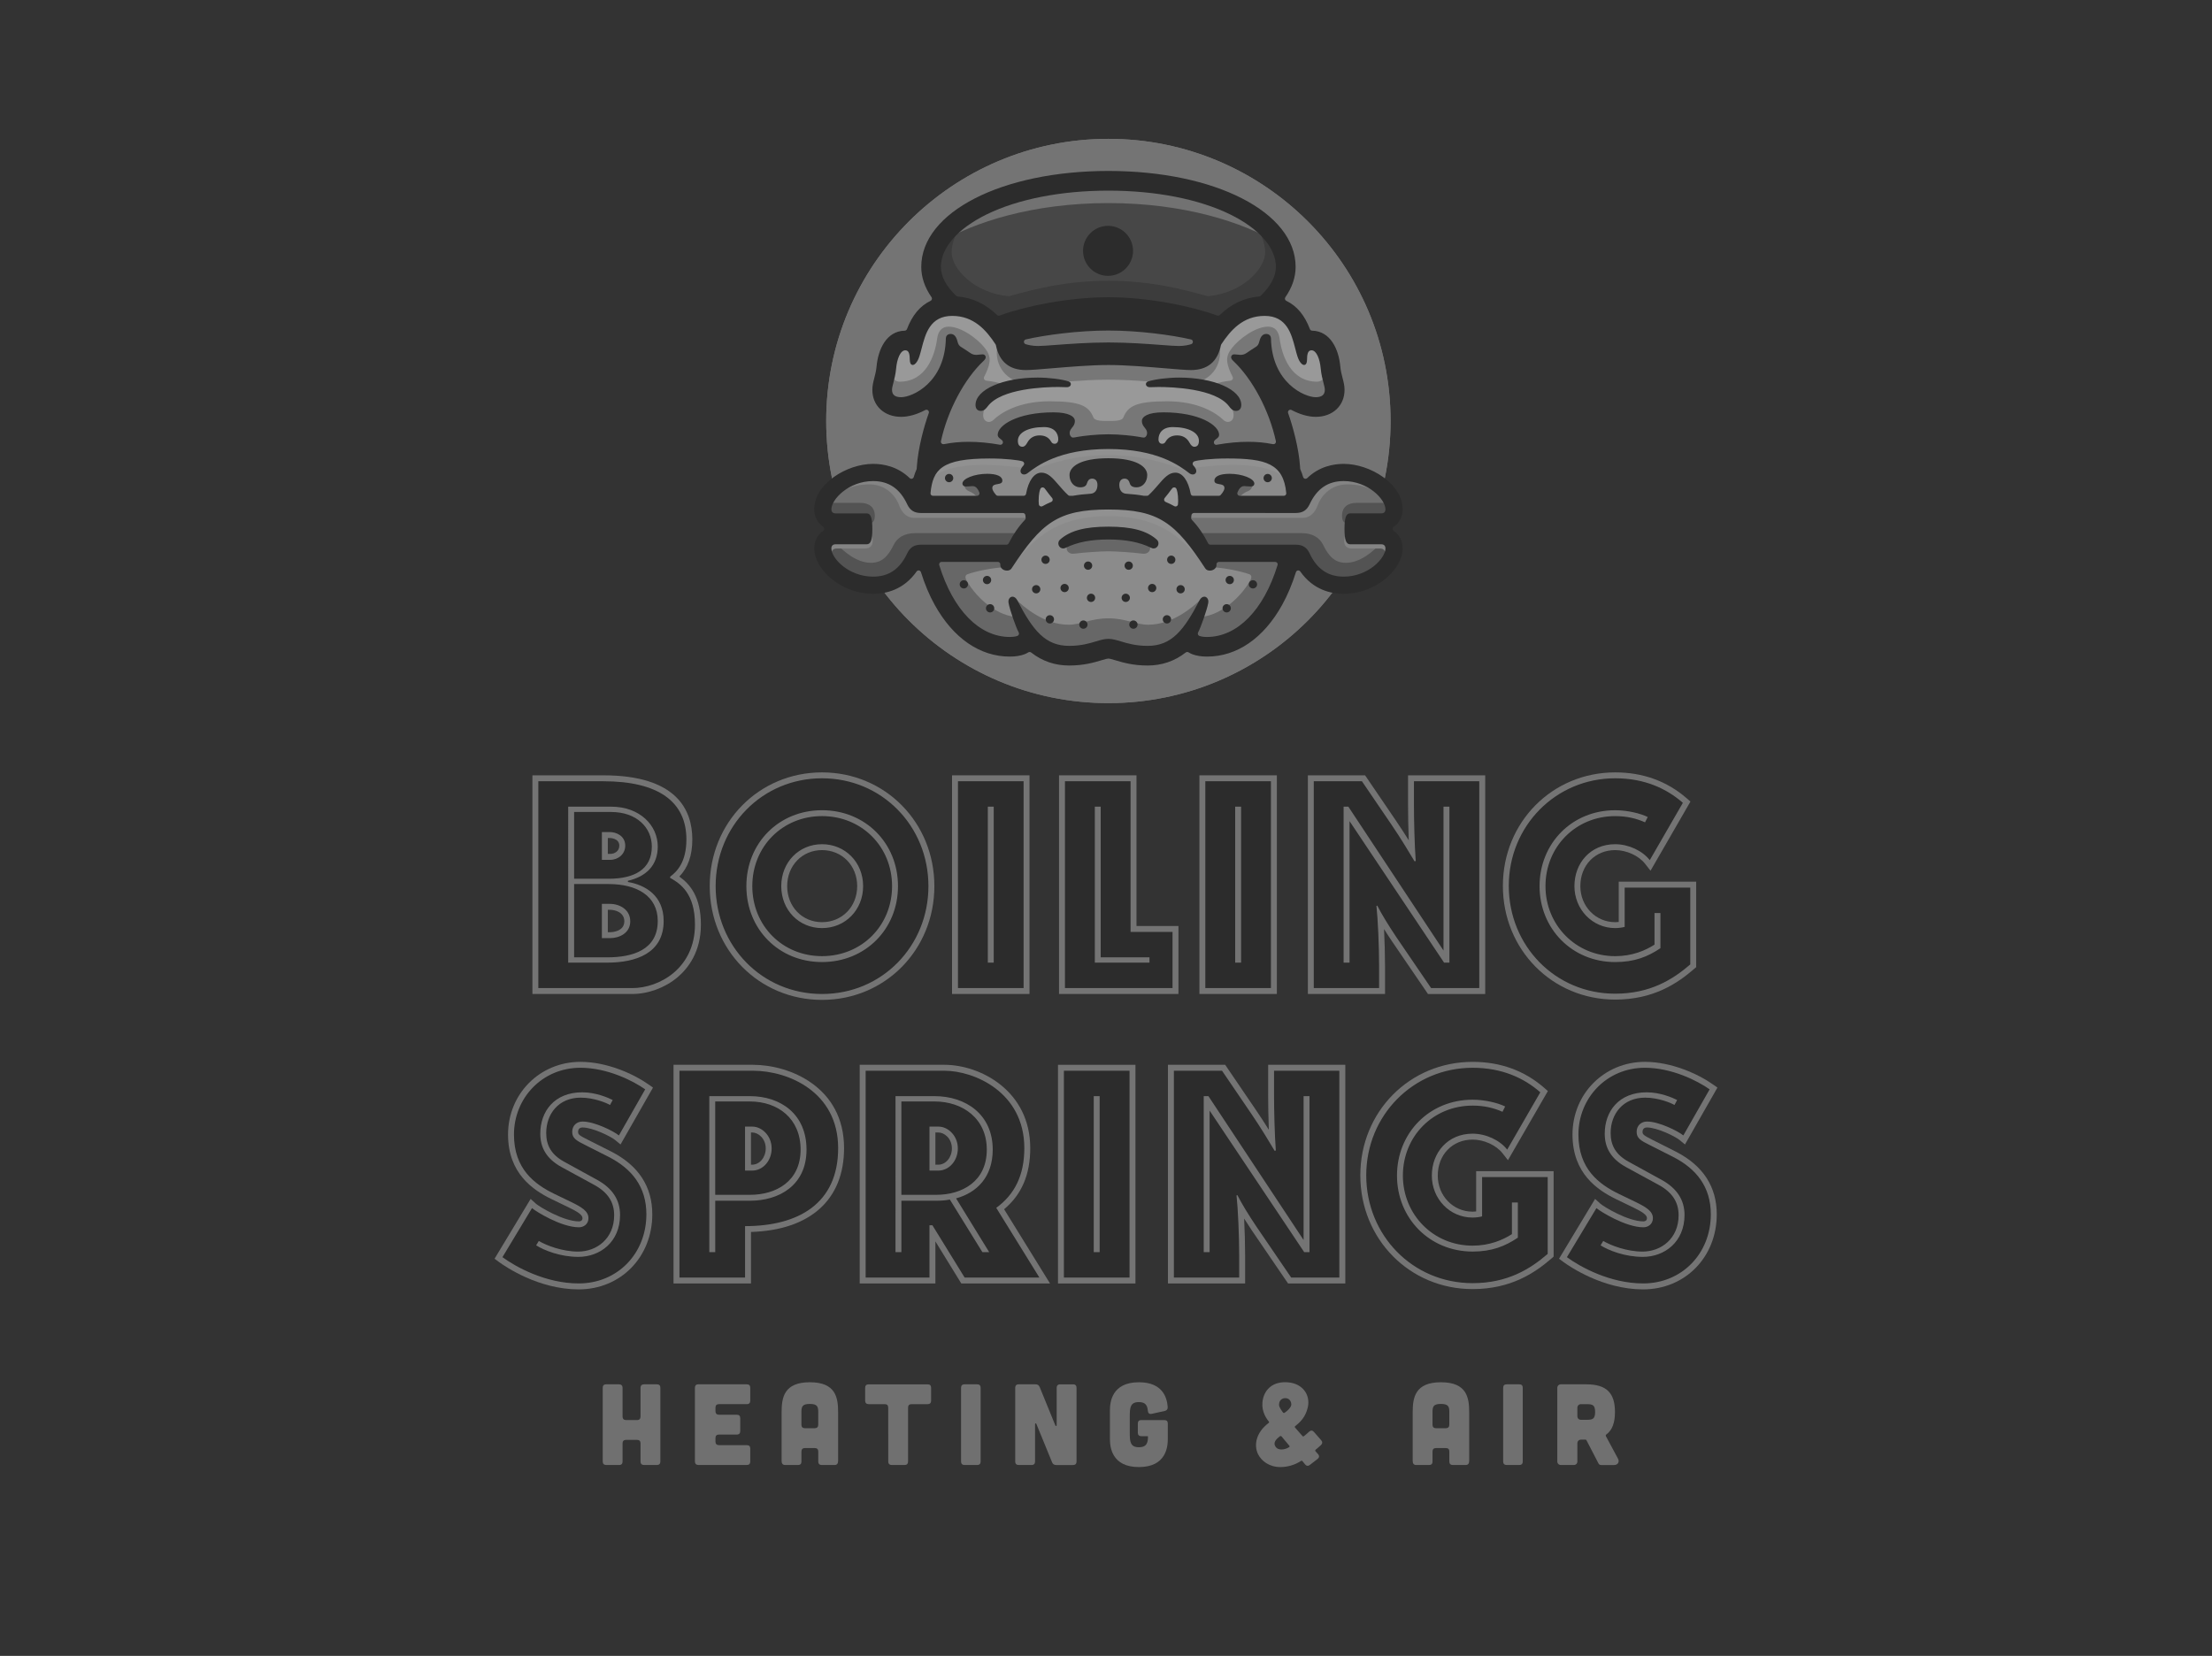 <?xml version="1.0" encoding="utf-8"?>
<!-- Generator: Adobe Illustrator 21.0.2, SVG Export Plug-In . SVG Version: 6.00 Build 0)  -->
<svg version="1.1" xmlns="http://www.w3.org/2000/svg" xmlns:xlink="http://www.w3.org/1999/xlink" x="0px" y="0px"
	 viewBox="0 0 177.148 132.637" enable-background="new 0 0 177.148 132.637" xml:space="preserve">
<rect x="0" y="0" width="177.148" height="132.637" fill="#333333" stroke="none"/>
<g id="Layer_1">
	<g opacity="0.5">
		<circle fill="#B6B6B6" cx="88.766" cy="33.721" r="22.599"/>
		<circle fill="#B6B6B6" cx="88.766" cy="33.721" r="22.599"/>
		<path fill="#E4E4E4" d="M102.125,44.91h-4.508c-0.08,0-0.159,0.033-0.215,0.094c-0.056,0.059-0.085,0.139-0.08,0.221
			c0.006,0.082-0.012,0.152-0.057,0.215c-0.072,0.1-0.223,0.168-0.373,0.168c-0.125,0-0.229-0.043-0.279-0.123
			c-2.421-3.695-3.745-4.77-7.848-4.77c-4.102,0-5.426,1.074-7.847,4.77c-0.05,0.08-0.153,0.123-0.279,0.123
			c-0.151,0-0.3-0.068-0.374-0.168c-0.043-0.062-0.061-0.133-0.057-0.215c0.006-0.082-0.022-0.162-0.078-0.221
			c-0.057-0.06-0.135-0.094-0.217-0.094h-4.506c-0.094,0-0.183,0.045-0.238,0.119c-0.055,0.074-0.071,0.174-0.045,0.262
			c1.121,3.648,3.27,5.826,5.748,5.826c0.188,0,0.448-0.016,0.643-0.09c0.144-0.055,0.22-0.207,0.18-0.355
			c-0.01-0.031-0.023-0.065-0.041-0.094c-0.164-0.279-0.708-1.801-0.788-2.312c-0.019-0.121,0.004-0.228,0.065-0.299
			c0.04-0.047,0.096-0.074,0.154-0.074c0.109,0,0.215,0.084,0.291,0.23c1.277,2.461,2.286,3.711,4.246,3.711
			c0.961,0,1.625-0.199,2.159-0.359c0.362-0.107,0.675-0.203,0.983-0.203c0.309,0,0.621,0.096,0.984,0.203
			c0.533,0.16,1.197,0.359,2.158,0.359c1.96,0,2.969-1.25,4.248-3.711c0.076-0.146,0.181-0.23,0.289-0.23
			c0.059,0,0.115,0.027,0.156,0.074c0.061,0.072,0.082,0.178,0.064,0.299c-0.078,0.502-0.631,2.045-0.787,2.311
			c-0.018,0.031-0.032,0.062-0.041,0.094c-0.041,0.15,0.036,0.305,0.181,0.357c0.159,0.061,0.375,0.09,0.64,0.09
			c2.479,0,4.629-2.178,5.748-5.826c0.028-0.088,0.012-0.188-0.043-0.262C102.307,44.955,102.219,44.91,102.125,44.91z
			 M98.251,46.461c0-0.129,0.105-0.232,0.233-0.232c0.129,0,0.234,0.104,0.234,0.232c0,0.129-0.105,0.233-0.234,0.233
			C98.356,46.693,98.251,46.59,98.251,46.461z M98.473,48.723c0,0.131-0.105,0.236-0.234,0.236c-0.129,0-0.234-0.105-0.234-0.236
			c0-0.127,0.105-0.232,0.234-0.232C98.367,48.49,98.473,48.596,98.473,48.723z M100.576,46.807c0,0.129-0.105,0.233-0.233,0.233
			c-0.13,0-0.235-0.104-0.235-0.233c0-0.131,0.105-0.234,0.235-0.234C100.471,46.572,100.576,46.676,100.576,46.807z M90.393,45.543
			c-0.129,0-0.232-0.104-0.232-0.232c0-0.129,0.104-0.234,0.232-0.234c0.129,0,0.232,0.105,0.232,0.234
			C90.625,45.439,90.521,45.543,90.393,45.543z M90.391,47.889c0,0.127-0.105,0.232-0.234,0.232c-0.13,0-0.234-0.106-0.234-0.232
			c0-0.129,0.104-0.234,0.234-0.234C90.285,47.654,90.391,47.76,90.391,47.889z M90.535,50.033c0-0.129,0.105-0.234,0.233-0.234
			c0.129,0,0.234,0.105,0.234,0.234c0,0.129-0.105,0.232-0.234,0.232C90.641,50.266,90.535,50.162,90.535,50.033z M86.527,50.033
			c0-0.129,0.107-0.234,0.234-0.234c0.129,0,0.234,0.105,0.234,0.234c0,0.129-0.105,0.232-0.234,0.232
			C86.635,50.266,86.527,50.162,86.527,50.033z M87.375,47.654c0.129,0,0.234,0.105,0.234,0.234c0,0.127-0.105,0.232-0.234,0.232
			s-0.234-0.106-0.234-0.232C87.141,47.76,87.246,47.654,87.375,47.654z M87.139,45.543c-0.129,0-0.232-0.104-0.232-0.232
			c0-0.129,0.104-0.234,0.232-0.234c0.128,0,0.233,0.105,0.233,0.234C87.372,45.439,87.267,45.543,87.139,45.543z M82.982,47.432
			c-0.129,0-0.232-0.104-0.232-0.232s0.104-0.232,0.232-0.232c0.131,0,0.235,0.104,0.235,0.232S83.113,47.432,82.982,47.432z
			 M94.032,44.838c0,0.129-0.104,0.232-0.233,0.232s-0.234-0.104-0.234-0.232c0-0.129,0.105-0.232,0.234-0.232
			S94.032,44.709,94.032,44.838z M93.688,49.609c0,0.131-0.105,0.234-0.234,0.234c-0.129,0-0.234-0.104-0.234-0.234
			c0-0.129,0.105-0.234,0.234-0.234C93.582,49.375,93.688,49.48,93.688,49.609z M85.258,46.867c0.131,0,0.234,0.104,0.234,0.232
			c0,0.129-0.104,0.234-0.234,0.234c-0.128,0-0.231-0.105-0.231-0.234C85.026,46.971,85.13,46.867,85.258,46.867z M85.14,43.832
			c-0.115,0-0.221-0.074-0.265-0.191c-0.047-0.121-0.016-0.254,0.076-0.338c0.785-0.703,1.961-1.02,3.814-1.02
			c1.852,0,3.029,0.316,3.814,1.02c0.093,0.084,0.123,0.215,0.077,0.338c-0.044,0.117-0.149,0.191-0.266,0.191
			c-0.054,0-0.112-0.014-0.172-0.043c-0.915-0.455-2.046-0.676-3.454-0.676c-1.41,0-2.539,0.221-3.455,0.676
			C85.25,43.818,85.194,43.832,85.14,43.832z M92.506,47.1c0,0.129-0.104,0.234-0.234,0.234c-0.129,0-0.233-0.105-0.233-0.234
			c0-0.129,0.105-0.232,0.233-0.232C92.401,46.867,92.506,46.971,92.506,47.1z M84.312,49.609c0,0.131-0.105,0.234-0.234,0.234
			s-0.234-0.104-0.234-0.234c0-0.129,0.106-0.234,0.234-0.234S84.312,49.48,84.312,49.609z M83.968,44.838
			c0,0.129-0.104,0.232-0.233,0.232S83.5,44.967,83.5,44.838c0-0.129,0.105-0.232,0.234-0.232S83.968,44.709,83.968,44.838z
			 M94.315,47.199c0-0.129,0.104-0.232,0.233-0.232s0.232,0.104,0.232,0.232s-0.104,0.232-0.232,0.232S94.315,47.328,94.315,47.199z
			 M76.957,46.807c0-0.131,0.104-0.234,0.232-0.234c0.131,0,0.234,0.104,0.234,0.234c0,0.129-0.104,0.233-0.234,0.233
			C77.062,47.039,76.957,46.936,76.957,46.807z M79.048,46.693c-0.129,0-0.234-0.104-0.234-0.233c0-0.129,0.105-0.232,0.234-0.232
			s0.233,0.104,0.233,0.232C79.281,46.59,79.177,46.693,79.048,46.693z M79.294,48.49c0.128,0,0.233,0.105,0.233,0.232
			c0,0.131-0.105,0.236-0.233,0.236s-0.233-0.105-0.233-0.236C79.061,48.596,79.166,48.49,79.294,48.49z"/>
		<path fill="#FFFFFF" d="M72.165,31.914c0.919,0,3.606-1.184,3.681-4.803c0.005-0.246,0.217-0.266,0.281-0.266
			c0.211,0,0.359,0.16,0.439,0.475c0.094,0.361,0.166,0.447,0.409,0.594c0.201,0.123,0.552,0.357,0.665,0.439
			c0.21,0.149,0.395,0.17,0.529,0.17c0.031,0,0.062-0.002,0.092-0.006c0.029,0,0.072-0.004,0.121-0.01
			c0.1-0.012,0.212-0.025,0.289-0.025c0.02,0,0.035,0,0.049,0.002c0.074,0.012,0.119,0.062,0.119,0.135
			c0,0.057-0.049,0.135-0.144,0.223c-1.552,1.461-2.903,4.004-3.438,6.477c-0.006,0.021-0.006,0.043-0.006,0.064
			c0,0.08,0.03,0.156,0.087,0.213c0.056,0.055,0.128,0.084,0.21,0.084c0.032,0,0.066-0.006,0.102-0.012
			c0.588-0.117,1.234-0.18,1.921-0.18c0.779,0,1.61,0.078,2.472,0.229c0.016,0.004,0.033,0.006,0.043,0.006
			c0.012,0.002,0.023,0.002,0.034,0.002c0.118,0,0.229-0.074,0.274-0.186c0.047-0.117,0.014-0.258-0.082-0.35
			c-0.041-0.041-0.087-0.074-0.129-0.107c-0.142-0.107-0.186-0.156-0.186-0.252c0-0.695,1.557-1.701,4.369-1.701
			c1.189,0,1.613,0.318,1.613,0.588c0,0.227-0.1,0.352-0.189,0.463l-0.031,0.037c-0.129,0.166-0.196,0.285-0.196,0.482
			c0,0.189,0.118,0.408,0.315,0.443c0.018,0.004,0.037,0.006,0.055,0.006c0.088,0,0.191-0.021,0.291-0.039
			c0.035-0.008,0.069-0.014,0.104-0.02c0.443-0.08,1.497-0.201,2.438-0.201c0.939,0,1.993,0.121,2.435,0.201
			c0.037,0.006,0.07,0.012,0.105,0.02c0.1,0.018,0.202,0.039,0.291,0.039c0.018,0,0.037-0.002,0.056-0.006
			c0.196-0.035,0.313-0.254,0.313-0.443c0-0.197-0.066-0.316-0.195-0.482L91.74,34.18c-0.089-0.111-0.191-0.236-0.191-0.463
			c0-0.27,0.424-0.588,1.615-0.588c2.815,0,4.371,1.006,4.371,1.701c0,0.094-0.046,0.145-0.179,0.246
			c-0.05,0.039-0.095,0.072-0.136,0.113c-0.094,0.088-0.129,0.227-0.09,0.342c0.032,0.096,0.108,0.168,0.206,0.193
			c0.024,0.006,0.05,0.01,0.073,0.01c0.039,0,0.078-0.008,0.113-0.022c0.85-0.148,1.671-0.225,2.438-0.225
			c0.685,0,1.331,0.062,1.919,0.18c0.037,0.006,0.071,0.012,0.105,0.012c0.09,0,0.172-0.041,0.229-0.109
			c0.057-0.07,0.079-0.162,0.061-0.25c-0.537-2.475-1.887-5.018-3.439-6.479c-0.095-0.088-0.144-0.166-0.144-0.223
			c0-0.072,0.045-0.123,0.118-0.135c0.014,0,0.031-0.002,0.05-0.002c0.077,0,0.185,0.012,0.272,0.023
			c0.066,0.008,0.108,0.012,0.138,0.012c0.029,0.004,0.062,0.006,0.093,0.006c0.135,0,0.318-0.021,0.527-0.17
			c0.113-0.08,0.465-0.316,0.666-0.439c0.243-0.147,0.316-0.233,0.408-0.594c0.081-0.314,0.229-0.475,0.44-0.475
			c0.063,0,0.276,0.02,0.28,0.266c0.075,3.619,2.764,4.803,3.682,4.803c0.685,0,0.83-0.373,0.83-0.69
			c0-0.152-0.05-0.342-0.111-0.582c-0.079-0.303-0.178-0.682-0.221-1.158c-0.069-0.758-0.354-1.521-0.832-1.521
			c-0.441,0-0.453,0.521-0.461,0.865c-0.002,0.115-0.022,0.309-0.137,0.309c-0.091,0-0.291-0.172-0.438-0.623
			c-0.063-0.197-0.119-0.408-0.178-0.635c-0.308-1.191-0.692-2.672-2.543-2.672c-1.785,0-2.799,1.174-3.556,2.324
			c-0.02,0.031-0.034,0.066-0.04,0.104c-0.258,1.267-1.033,1.91-2.309,1.91c-0.382,0-1.105-0.061-2.025-0.137
			c-1.411-0.117-3.167-0.264-4.582-0.264c-1.414,0-3.167,0.146-4.574,0.264c-0.922,0.076-1.648,0.137-2.032,0.137
			c-1.275,0-2.052-0.643-2.308-1.91c-0.006-0.037-0.021-0.072-0.041-0.104c-0.757-1.15-1.77-2.324-3.555-2.324
			c-1.852,0-2.234,1.48-2.545,2.676c-0.059,0.223-0.113,0.436-0.176,0.631c-0.147,0.451-0.348,0.623-0.438,0.623
			c-0.115,0-0.135-0.193-0.139-0.309c-0.006-0.344-0.02-0.865-0.459-0.865c-0.479,0-0.764,0.764-0.832,1.521
			c-0.043,0.476-0.143,0.855-0.221,1.16c-0.062,0.238-0.111,0.428-0.111,0.58C71.336,31.541,71.48,31.914,72.165,31.914z
			 M85.66,30.787c-0.009,0.061-0.074,0.127-0.225,0.127l-0.029-0.002C85.202,30.904,84.98,30.9,84.75,30.9
			c-1.062,0-4.607,0.113-5.721,1.578c-0.119,0.158-0.257,0.338-0.48,0.338c-0.283,0-0.324-0.236-0.324-0.377
			c0-1.176,2.141-2.096,4.873-2.096c0.881,0,1.916,0.127,2.459,0.303C85.631,30.67,85.669,30.725,85.66,30.787z M98.982,32.816
			c-0.223,0-0.36-0.18-0.48-0.34c-1.113-1.463-4.658-1.576-5.723-1.576c-0.229,0-0.451,0.004-0.658,0.012l-0.029,0.002
			c-0.148,0-0.213-0.066-0.221-0.127c-0.01-0.062,0.03-0.117,0.104-0.141c0.543-0.176,1.578-0.303,2.461-0.303
			c2.732,0,4.873,0.92,4.873,2.096C99.309,32.58,99.268,32.816,98.982,32.816z"/>
		<path fill="#5C5C5C" d="M76.686,23.85c1.154,0.096,2.194,0.584,3.089,1.455c0.057,0.055,0.13,0.082,0.207,0.082
			c0.034,0,0.069-0.004,0.102-0.018c1.99-0.727,5.446-1.461,8.683-1.461c3.236,0,6.694,0.734,8.685,1.461
			c0.031,0.014,0.064,0.018,0.101,0.018c0.075,0,0.15-0.027,0.206-0.082c0.895-0.871,1.935-1.359,3.089-1.455
			c0.067-0.006,0.134-0.035,0.181-0.082c0.832-0.801,1.253-1.605,1.253-2.389c0-1.564-1.353-3.129-3.711-4.289
			c-2.521-1.238-6.002-1.92-9.804-1.92c-3.801,0-7.283,0.682-9.801,1.92c-2.36,1.16-3.713,2.725-3.713,4.289
			c0,0.783,0.422,1.588,1.254,2.389C76.553,23.815,76.617,23.844,76.686,23.85z M86.833,20.094c0-1.051,0.854-1.904,1.904-1.904
			s1.904,0.853,1.904,1.904c0,1.049-0.854,1.902-1.904,1.902S86.833,21.143,86.833,20.094z"/>
		<path fill="#AEAEAE" d="M110.611,43.502h-2.484c-0.186,0-0.355-0.139-0.355-1.141c0-1.002,0.17-1.141,0.355-1.141h2.484
			c0.275,0,0.439-0.158,0.439-0.426c0-0.828-1.42-2.359-3.443-2.359c-1.295,0-2.217,0.627-2.818,1.92
			c-0.209,0.447-0.514,0.637-1.018,0.637h-8.157c-0.153,0-0.281,0.117-0.295,0.268c-0.006,0.07-0.014,0.137-0.021,0.205
			c-0.012,0.088,0.018,0.176,0.08,0.24c0.487,0.51,0.922,1.135,1.289,1.861c0.049,0.1,0.15,0.162,0.263,0.162h6.842
			c0.505,0,0.809,0.191,1.018,0.639c0.602,1.291,1.524,1.92,2.818,1.92c2.023,0,3.443-1.529,3.443-2.357
			C111.051,43.66,110.887,43.502,110.611,43.502z"/>
		<path fill="#AEAEAE" d="M88.766,26.379c-2.433,0-5.087,0.357-6.635,0.713c-0.129,0.029-0.223,0.143-0.229,0.277
			c-0.006,0.131,0.078,0.252,0.205,0.293c0.219,0.068,0.572,0.152,1.016,0.152c0.287,0,0.781-0.037,1.408-0.084
			c1.127-0.086,2.669-0.201,4.234-0.201c1.564,0,3.103,0.115,4.228,0.201c0.631,0.047,1.129,0.084,1.414,0.084
			c0.443,0,0.799-0.084,1.018-0.152c0.127-0.041,0.211-0.16,0.207-0.293c-0.006-0.135-0.102-0.248-0.229-0.277
			C93.854,26.736,91.199,26.379,88.766,26.379z"/>
		<path fill="#FFFFFF" d="M93.445,35.41c0.166-0.289,0.444-0.436,0.826-0.436c0.408,0,0.713,0.18,0.906,0.535
			c0.137,0.248,0.291,0.375,0.461,0.375c0.216,0,0.475-0.102,0.475-0.582c0-0.713-0.881-1.191-2.189-1.191
			c-0.918,0-1.244,0.58-1.244,1.078c0,0.312,0.198,0.455,0.385,0.455C93.239,35.645,93.35,35.576,93.445,35.41z"/>
		<path fill="#AEAEAE" d="M80.867,43.566c0.367-0.727,0.801-1.352,1.289-1.861c0.062-0.065,0.09-0.152,0.079-0.24
			c-0.008-0.068-0.015-0.135-0.021-0.205c-0.016-0.15-0.142-0.268-0.295-0.268h-8.157c-0.507,0-0.81-0.191-1.02-0.637
			c-0.602-1.293-1.523-1.92-2.818-1.92c-2.024,0-3.443,1.531-3.443,2.359c0,0.268,0.165,0.426,0.438,0.426h2.486
			c0.186,0,0.354,0.139,0.354,1.141c0,1.002-0.169,1.141-0.354,1.141H66.92c-0.273,0-0.438,0.158-0.438,0.428
			c0,0.828,1.419,2.357,3.443,2.357c1.295,0,2.217-0.629,2.818-1.92c0.21-0.447,0.513-0.639,1.02-0.639h6.841
			C80.716,43.729,80.817,43.666,80.867,43.566z"/>
		<path fill="#E4E4E4" d="M100.188,38.869c-0.128,0-0.226-0.01-0.311-0.017c-0.086-0.008-0.156-0.014-0.24-0.014
			c-0.385,0-0.557,0.41-0.623,0.564c-0.037,0.092-0.027,0.195,0.027,0.277c0.056,0.084,0.146,0.131,0.246,0.131h3.527
			c0.083,0,0.163-0.033,0.219-0.096c0.057-0.061,0.083-0.143,0.075-0.225c-0.229-2.451-1.674-2.867-4.823-2.867
			c-1.352,0-2.389,0.141-2.666,0.234c-0.086,0.027-0.154,0.096-0.186,0.178c-0.031,0.088-0.023,0.182,0.02,0.256
			c0.014,0.021,0.031,0.043,0.053,0.068c0.086,0.094,0.199,0.232,0.199,0.371c0,0.105-0.072,0.176-0.184,0.176
			c-0.072,0-0.147-0.029-0.221-0.084c-0.764-0.586-2.562-1.957-6.535-1.957c-3.975,0-5.769,1.371-6.535,1.957
			c-0.071,0.055-0.147,0.084-0.219,0.084c-0.111,0-0.186-0.07-0.186-0.176c0-0.139,0.113-0.277,0.199-0.371
			c0.021-0.025,0.039-0.047,0.053-0.068c0.045-0.076,0.055-0.17,0.025-0.252c-0.03-0.086-0.097-0.15-0.184-0.18
			c-0.287-0.098-1.307-0.236-2.674-0.236c-3.148,0-4.592,0.416-4.822,2.867c-0.007,0.082,0.02,0.164,0.074,0.227
			c0.057,0.061,0.137,0.094,0.219,0.094h3.528c0.099,0,0.191-0.047,0.246-0.131c0.056-0.082,0.065-0.186,0.026-0.277
			c-0.064-0.154-0.236-0.564-0.621-0.564c-0.084,0-0.156,0.006-0.234,0.014c-0.094,0.008-0.189,0.017-0.318,0.017
			c-0.039,0-0.168-0.01-0.168-0.133c0-0.311,0.869-0.688,1.885-0.688c0.686,0,1.115,0.17,1.115,0.441c0,0.082,0,0.143-0.308,0.191
			c-0.198,0.031-0.496,0.078-0.496,0.412c0,0.162,0.111,0.369,0.327,0.617c0.056,0.064,0.136,0.1,0.222,0.1h2.061
			c0.143,0,0.265-0.1,0.291-0.24c0.184-1.012,0.607-1.615,1.134-1.615c0.485,0,0.843,0.416,1.294,0.943
			c0.225,0.258,0.476,0.551,0.778,0.834c0.056,0.051,0.126,0.078,0.201,0.078h0.21c0.018,0,0.033,0,0.051-0.002
			c0.442-0.08,0.912-0.135,1.398-0.164c0.401-0.023,0.651-0.334,0.651-0.807c0-0.371-0.202-0.6-0.526-0.6
			c-0.24,0-0.42,0.146-0.49,0.402c-0.044,0.154-0.111,0.293-0.467,0.293c-0.431,0-0.754-0.381-0.754-0.885
			c0-0.604,0.791-1.248,3.014-1.25c2.223,0.002,3.014,0.646,3.014,1.25c0,0.504-0.324,0.885-0.754,0.885
			c-0.355,0-0.424-0.139-0.467-0.293c-0.071-0.256-0.25-0.402-0.492-0.402c-0.322,0-0.523,0.229-0.523,0.6
			c0,0.473,0.248,0.783,0.65,0.807c0.484,0.029,0.955,0.084,1.397,0.164c0.017,0.002,0.034,0.002,0.051,0.002h0.21
			c0.076,0,0.147-0.027,0.201-0.078c0.303-0.281,0.553-0.574,0.777-0.834c0.453-0.527,0.813-0.943,1.297-0.943
			c0.526,0,0.951,0.604,1.135,1.615c0.025,0.141,0.148,0.24,0.289,0.24h2.062c0.084,0,0.165-0.035,0.221-0.1
			c0.217-0.248,0.328-0.455,0.328-0.617c0-0.334-0.299-0.381-0.496-0.412c-0.31-0.049-0.31-0.109-0.31-0.191
			c0-0.271,0.429-0.441,1.116-0.441c1.016,0,1.885,0.377,1.885,0.688C100.357,38.859,100.227,38.869,100.188,38.869z
			 M101.289,38.295c0-0.129,0.106-0.234,0.232-0.234c0.13,0,0.234,0.105,0.234,0.234c0,0.127-0.104,0.232-0.234,0.232
			C101.395,38.527,101.289,38.422,101.289,38.295z M75.775,38.295c0-0.129,0.105-0.234,0.234-0.234c0.128,0,0.234,0.105,0.234,0.234
			c0,0.127-0.106,0.232-0.234,0.232C75.881,38.527,75.775,38.422,75.775,38.295z"/>
		<path fill="#FFFFFF" d="M82.354,35.51c0.194-0.355,0.499-0.535,0.906-0.535c0.385,0,0.66,0.146,0.827,0.436
			c0.095,0.166,0.206,0.234,0.382,0.234c0.184,0,0.383-0.143,0.383-0.455c0-0.498-0.327-1.078-1.244-1.078
			c-1.309,0-2.188,0.479-2.188,1.191c0,0.48,0.258,0.582,0.473,0.582C82.063,35.885,82.219,35.758,82.354,35.51z"/>
		<path fill="#FFFFFF" d="M94.076,38.945c-0.014-0.002-0.028-0.004-0.042-0.004c-0.085,0-0.166,0.035-0.223,0.1
			c-0.036,0.043-0.085,0.105-0.124,0.16c-0.107,0.143-0.283,0.381-0.494,0.633c-0.059,0.072-0.08,0.168-0.059,0.26
			c0.021,0.09,0.086,0.166,0.174,0.201c0.239,0.1,0.47,0.213,0.688,0.336c0.045,0.025,0.094,0.037,0.145,0.037
			c0.049,0,0.098-0.01,0.138-0.035c0.09-0.045,0.148-0.133,0.157-0.232c0.01-0.107,0.015-0.203,0.015-0.269
			c0-0.621-0.104-0.918-0.149-1.018C94.26,39.023,94.177,38.961,94.076,38.945z"/>
		<path fill="#FFFFFF" d="M83.721,39.041c-0.057-0.064-0.138-0.1-0.223-0.1c-0.014,0-0.029,0.002-0.043,0.004
			c-0.1,0.016-0.184,0.078-0.225,0.168c-0.043,0.1-0.148,0.396-0.148,1.018c0,0.066,0.005,0.162,0.015,0.269
			c0.009,0.1,0.067,0.188,0.157,0.232c0.041,0.025,0.089,0.035,0.137,0.035c0.051,0,0.1-0.012,0.145-0.037
			c0.22-0.123,0.45-0.236,0.689-0.338c0.084-0.033,0.148-0.109,0.172-0.199c0.022-0.092,0-0.188-0.061-0.26
			c-0.21-0.252-0.385-0.492-0.493-0.637C83.805,39.146,83.757,39.084,83.721,39.041z"/>
		<path fill="#B1B1B1" d="M88.766,14.775c-3.135,0-11.963,0.652-13.652,4.734c2.887-1.725,7.629-3.242,13.652-3.242
			c6.023,0,10.766,1.518,13.654,3.242C100.729,15.428,91.9,14.775,88.766,14.775z"/>
		<path fill="#454545" d="M88.766,22.492c-3.482,0-6.009,0.697-7.962,1.238c-2.804-0.254-4.593-2.217-4.593-3.525
			c0-0.662,0.34-1.586,0.709-2.082c-1.357,0.746-2.219,2.516-2.219,3.588c0,1.072,0.746,2.027,1.236,2.764
			c1.525,0.371,3.465,1.691,3.836,2.104c1.566-0.703,7.18-2.104,8.992-2.104c1.812,0,7.427,1.4,8.994,2.104
			c0.371-0.412,2.309-1.732,3.836-2.104c0.488-0.736,1.234-1.691,1.234-2.764c0-1.072-0.859-2.842-2.217-3.588
			c0.37,0.496,0.709,1.42,0.709,2.082c0,1.309-1.791,3.272-4.594,3.525C94.775,23.19,92.249,22.492,88.766,22.492L88.766,22.492z"/>
		<g>
			<path fill="#BBBBBB" d="M106.089,30.246c-0.201,0.225-0.401,0.33-0.597,0.33c-2.124,0-2.826-2.082-3.012-3.441
				c-0.078-0.578-0.35-0.969-0.928-0.969c-1.01,0-2.332,0.988-2.891,1.711c-0.262,0.338-0.43,0.672-0.375,1.1
				c0.056,0.439,0.234,0.818,0.42,1.189c0.08,0.156,0.004,0.307-0.186,0.33c-0.479,0.053-0.92,0.139-1.273,0.289l1.357,1.793
				c0.246,0.475,0.251,0.924,0.02,1.113c-0.227,0.186-0.48,0.109-0.66-0.062c-0.557-0.537-1.983-1.484-4.479-1.484
				c-2.477,0-3.151,0.371-3.522,1.299c-0.114,0.285-0.743,0.277-1.198,0.277c-0.456,0-1.085,0.008-1.197-0.277
				c-0.373-0.928-1.049-1.299-3.523-1.299c-2.492,0-3.921,0.947-4.477,1.484c-0.18,0.172-0.435,0.248-0.661,0.062
				c-0.231-0.189-0.228-0.639,0.019-1.113l1.358-1.793c-0.355-0.15-0.795-0.236-1.273-0.289c-0.19-0.023-0.266-0.174-0.188-0.33
				c0.188-0.371,0.367-0.75,0.422-1.189c0.053-0.428-0.115-0.762-0.376-1.1c-0.558-0.723-1.881-1.711-2.891-1.711
				c-0.577,0-0.849,0.391-0.928,0.969c-0.184,1.359-0.888,3.441-3.012,3.441c-0.195,0-0.395-0.106-0.597-0.33l-0.35,0.826
				l0.35,1.113l1.464,0.125l2.557-0.805l-0.372,2.557l-0.432,1.875l1.566,0.084l3.979,0.041c0,0,0.887-0.125,0.865-0.186
				c-0.02-0.062-0.163-1.506-0.163-1.506l2.267-0.865c0,0,1.567,0.101,1.586,0.166c0.022,0.062,0.496,0.721,0.518,0.803
				c0.02,0.084,0.247,1.072,0.247,1.072l3.239-0.658l3.239,0.658c0,0,0.226-0.988,0.247-1.072c0.021-0.082,0.494-0.74,0.516-0.803
				c0.02-0.065,1.589-0.166,1.589-0.166l2.27,0.865c0,0-0.145,1.443-0.165,1.506c-0.021,0.061,0.865,0.186,0.865,0.186l3.98-0.041
				l1.565-0.084l-0.433-1.875l-0.371-2.557l2.558,0.805l1.463-0.125l0.351-1.113L106.089,30.246z"/>
			<path fill="#BBBBBB" d="M82.475,30.709c1.752,0,4.082-0.297,6.291-0.297c2.209,0,4.54,0.297,6.292,0.297
				c1.98,0,2.825-1.555,2.618-2.852c-0.391,0.164-7.57,1.07-8.91,1.07c-1.341,0-8.52-0.906-8.909-1.07
				C79.649,29.154,80.495,30.709,82.475,30.709z"/>
		</g>
		<g>
			<path fill="#9C9C9C" d="M99.944,39.342c0.31-0.125,0.402-0.436,0.341-0.588l-0.619-0.248l-0.805,0.185l-0.4,1.268l0.711-0.029
				C99.419,39.619,99.636,39.465,99.944,39.342z"/>
			<path fill="#9C9C9C" d="M96.883,44.361l0.361,1.088c0.737,0.035,2.131,0.295,2.822,0.555c0.175,0.066,0.178,0.268,0.092,0.432
				c-0.613,1.156-2.177,2.799-3.943,2.979l0.033-1.483c-0.725,0.725-2.38,2.108-4.288,2.108c-0.997,0-1.809-0.512-3.194-0.512
				c-1.387,0-2.197,0.512-3.195,0.512c-1.907,0-3.562-1.383-4.286-2.108l0.034,1.483c-1.768-0.18-3.332-1.822-3.943-2.979
				c-0.086-0.164-0.083-0.365,0.091-0.432c0.691-0.26,2.085-0.519,2.821-0.555l0.362-1.088l-6.458,0.172l0.477,1.426l0.963,2.039
				c0,0,1.609,2.426,1.632,2.459c0.022,0.035,2.231,1.201,2.231,1.201l1.812-0.09l1.27,0.021l2.221,0.76l2.197-0.09l1.771-0.783
				l1.771,0.783l2.197,0.09l2.223-0.76l1.27-0.021l1.811,0.09c0,0,2.21-1.166,2.233-1.201c0.022-0.033,1.632-2.459,1.632-2.459
				l0.963-2.039l0.475-1.426L96.883,44.361z"/>
			<path fill="#9C9C9C" d="M77.588,39.342c0.309,0.123,0.525,0.277,0.773,0.588l0.712,0.029l-0.403-1.268l-0.805-0.185l-0.619,0.248
				C77.187,38.906,77.279,39.217,77.588,39.342z"/>
			<path fill="#9C9C9C" d="M86.031,44.35c0.848-0.107,2.129-0.189,2.734-0.189c0.605,0,1.888,0.082,2.733,0.189
				c0.601,0.08,0.837-0.557,0.341-0.832c-0.279-0.156-2.041-0.652-3.074-0.652l0,0l0,0l0,0c-1.033,0-2.797,0.496-3.075,0.652
				C85.194,43.793,85.431,44.43,86.031,44.35z"/>
		</g>
		<path fill="#EFEFEF" d="M95.242,37.521c2.664-0.375,6.229-0.578,7.672,0.783l0.248-1.072c0,0-2.517-1.154-2.641-1.195
			c-0.123-0.041-3.917,0.248-3.917,0.248l-1.692,0.289L95.242,37.521z"/>
		<path fill="#EFEFEF" d="M88.766,40.516c-3.033,0-5.423,0.256-7.773,4.861c1.482-1.707,3.1-4.035,7.773-4.035
			c4.675,0,6.292,2.328,7.775,4.035C94.189,40.771,91.799,40.516,88.766,40.516z"/>
		<path fill="#EFEFEF" d="M88.766,35.732c-1.92,0-5.662,0.725-6.477,2.086c1.947-0.787,3.877-1.363,6.477-1.363
			c2.599,0,4.53,0.576,6.478,1.363C94.43,36.457,90.686,35.732,88.766,35.732z"/>
		<path fill="#EFEFEF" d="M82.289,37.521c-2.664-0.375-6.228-0.578-7.671,0.783l-0.247-1.072c0,0,2.516-1.154,2.641-1.195
			c0.122-0.041,3.917,0.248,3.917,0.248l1.69,0.289L82.289,37.521z"/>
		<path fill="#737373" d="M95.449,42.705h8.784c0.868,0,1.446,0.357,1.731,0.941c0.434,0.887,0.92,1.436,1.818,1.436
			c1.135,0,2.183-0.891,2.82-1.592l0.766,0.062l-0.146,1.607l-1.586,1.402l-1.836,0.391l-2.001,0.041l-0.988-0.947l-0.516-0.949
			l-0.825-0.516l-2.599-0.061c0,0-2.433,0.123-2.536,0.123c-0.102,0-2.062-0.041-2.062-0.041L95.449,42.705z"/>
		<path fill="#737373" d="M82.083,42.705h-8.784c-0.869,0-1.447,0.357-1.73,0.941c-0.436,0.887-0.92,1.436-1.818,1.436
			c-1.135,0-2.183-0.891-2.822-1.592l-0.763,0.062l0.145,1.607l1.587,1.402l1.835,0.391l2.001,0.041l0.99-0.947l0.514-0.949
			l0.826-0.516l2.598-0.061c0,0,2.432,0.123,2.536,0.123c0.103,0,2.062-0.041,2.062-0.041L82.083,42.705z"/>
		<path fill="#737373" d="M69.299,41.973c0.371,0,0.76-0.018,0.76-0.656c0-0.709-0.482-1.035-1.147-1.035H66.31l-0.227,0.969
			l0.288,0.682L69.299,41.973z"/>
		<path fill="#737373" d="M108.233,41.973c-0.37,0-0.758-0.018-0.758-0.656c0-0.709,0.481-1.035,1.146-1.035h2.602l0.227,0.969
			l-0.287,0.682L108.233,41.973z"/>
		<g>
			<path fill="#D5D5D5" d="M95.119,41.482h9.217c0.578,0,0.974-0.428,1.185-0.992c0.329-0.885,1.143-1.689,2.378-1.689
				c0.723,0,1.354,0.109,2.17,0.506c-0.256-0.84-1.607-1.264-2.536-1.264c-0.927,0-3.052,1.875-3.278,2.184
				c-0.227,0.311-0.846,0.471-1.464,0.441c-0.618-0.029-7.671,0.047-7.671,0.047V41.482z"/>
			<path fill="#D5D5D5" d="M110.924,44.332c0.021-0.166-0.073-0.393-0.38-0.393h-2.281c-0.466,0-0.802-0.322-0.503-1.154
				l3.258,0.598L111.409,44L110.924,44.332z"/>
			<path fill="#D5D5D5" d="M82.412,41.482h-9.216c-0.578,0-0.974-0.428-1.184-0.992c-0.329-0.885-1.144-1.689-2.38-1.689
				c-0.722,0-1.354,0.109-2.17,0.506c0.258-0.84,1.609-1.264,2.537-1.264c0.928,0,3.052,1.875,3.279,2.184
				c0.227,0.311,0.844,0.471,1.463,0.441c0.619-0.029,7.67,0.047,7.67,0.047V41.482z"/>
			<path fill="#D5D5D5" d="M66.607,44.332c-0.021-0.166,0.074-0.393,0.383-0.393h2.279c0.467,0,0.803-0.322,0.504-1.154
				l-3.258,0.598L66.123,44L66.607,44.332z"/>
		</g>
		<path fill="#252525" d="M91.908,53.309c-1.178,0-1.988-0.242-2.582-0.42c-0.352-0.104-0.484-0.139-0.557-0.139
			c-0.08,0-0.214,0.035-0.562,0.139c-0.596,0.178-1.406,0.42-2.584,0.42c-1.141,0-2.164-0.352-3.043-1.043
			c-0.036-0.027-0.08-0.041-0.122-0.041c-0.036,0-0.071,0.01-0.104,0.029c-0.09,0.055-0.186,0.104-0.285,0.145
			c-0.332,0.129-0.734,0.195-1.195,0.195c-2.395,0-4.531-1.471-6.015-4.139c-0.432-0.777-0.804-1.66-1.105-2.625
			c-0.022-0.072-0.083-0.125-0.157-0.137c-0.012,0-0.021,0-0.031,0c-0.062,0-0.123,0.029-0.16,0.084
			c-1.039,1.479-2.466,1.789-3.479,1.789c-1.214,0-2.403-0.426-3.343-1.201c-0.863-0.713-1.38-1.623-1.38-2.436
			c0-0.582,0.261-1.094,0.716-1.406c0.054-0.037,0.086-0.098,0.086-0.162c0-0.064-0.032-0.125-0.086-0.162
			c-0.455-0.314-0.716-0.824-0.716-1.404c0-0.938,0.554-1.851,1.56-2.576c0.924-0.666,2.107-1.062,3.163-1.062
			c0.798,0,1.952,0.197,2.924,1.139c0.038,0.037,0.086,0.057,0.138,0.057c0.017,0,0.035-0.002,0.049-0.006
			c0.067-0.02,0.12-0.07,0.139-0.137c0.062-0.217,0.138-0.42,0.221-0.605c0.012-0.023,0.016-0.049,0.018-0.072
			c0.004-0.07,0.006-0.129,0.01-0.162c0.092-1.449,0.572-3.215,0.956-4.287c0.026-0.076,0.003-0.162-0.058-0.217
			c-0.037-0.031-0.082-0.047-0.129-0.047c-0.031,0-0.063,0.008-0.093,0.023c-0.661,0.354-1.347,0.547-1.934,0.547
			c-1.356,0-2.306-0.889-2.306-2.164c0-0.34,0.076-0.637,0.158-0.949c0.072-0.281,0.147-0.568,0.18-0.924
			c0.125-1.363,0.781-2.83,2.256-2.865c0.08-0.002,0.15-0.051,0.179-0.127c0.425-1.113,1.043-1.854,1.891-2.264
			c0.052-0.023,0.091-0.072,0.104-0.127c0.016-0.055,0.004-0.115-0.028-0.162c-0.546-0.785-0.823-1.604-0.823-2.428
			c0-4.383,6.443-7.686,14.99-7.686s14.991,3.303,14.991,7.686c0,0.824-0.276,1.643-0.822,2.428
			c-0.034,0.047-0.044,0.108-0.03,0.162c0.014,0.055,0.055,0.104,0.105,0.127c0.849,0.41,1.467,1.15,1.891,2.264
			c0.029,0.076,0.1,0.125,0.179,0.127c1.474,0.035,2.132,1.502,2.255,2.865c0.033,0.355,0.107,0.642,0.18,0.92
			c0.086,0.33,0.16,0.613,0.16,0.953c0,1.275-0.95,2.164-2.307,2.164c-0.587,0-1.271-0.193-1.934-0.547
			c-0.029-0.016-0.061-0.023-0.094-0.023c-0.045,0-0.092,0.016-0.127,0.047c-0.062,0.055-0.085,0.141-0.058,0.217
			c0.382,1.072,0.862,2.838,0.956,4.287c0.002,0.035,0.005,0.092,0.01,0.162c0,0.023,0.007,0.049,0.017,0.072
			c0.085,0.186,0.157,0.391,0.221,0.605c0.018,0.066,0.071,0.117,0.138,0.137c0.017,0.004,0.034,0.006,0.051,0.006
			c0.051,0,0.1-0.02,0.138-0.057c0.971-0.941,2.125-1.139,2.923-1.139c1.057,0,2.238,0.396,3.164,1.062
			c1.006,0.725,1.559,1.639,1.559,2.576c0,0.58-0.26,1.09-0.717,1.404c-0.053,0.037-0.086,0.098-0.086,0.162
			c0,0.064,0.033,0.125,0.086,0.162c0.457,0.312,0.717,0.824,0.717,1.406c0,0.812-0.516,1.723-1.381,2.436
			c-0.939,0.775-2.127,1.201-3.342,1.201c-1.014,0-2.439-0.31-3.479-1.789c-0.036-0.055-0.097-0.084-0.161-0.084
			c-0.01,0-0.02,0-0.029,0c-0.074,0.012-0.135,0.064-0.157,0.137c-0.303,0.965-0.675,1.848-1.106,2.625
			c-1.482,2.668-3.619,4.139-6.016,4.139c-0.461,0-0.861-0.066-1.193-0.195c-0.099-0.041-0.196-0.09-0.285-0.145
			c-0.033-0.019-0.069-0.029-0.104-0.029c-0.043,0-0.086,0.014-0.122,0.041C94.074,52.957,93.048,53.309,91.908,53.309z
			 M88.766,51.174c0.322,0,0.643,0.096,1.013,0.207c0.526,0.158,1.183,0.354,2.13,0.354c1.91,0,2.899-1.231,4.159-3.658
			c0.095-0.178,0.231-0.283,0.378-0.283c0.087,0,0.172,0.041,0.23,0.111c0.08,0.092,0.111,0.227,0.088,0.377
			c-0.082,0.52-0.633,2.062-0.801,2.346c-0.014,0.021-0.023,0.047-0.03,0.07c-0.028,0.1,0.024,0.203,0.12,0.238
			c0.149,0.057,0.354,0.086,0.605,0.086c2.434,0,4.547-2.154,5.654-5.758c0.02-0.059,0.008-0.125-0.029-0.176
			c-0.037-0.049-0.096-0.078-0.158-0.078h-4.508c-0.055,0-0.106,0.021-0.145,0.061c-0.036,0.039-0.057,0.094-0.051,0.146
			c0.007,0.107-0.019,0.199-0.076,0.277c-0.092,0.129-0.269,0.213-0.453,0.213c-0.16,0-0.291-0.061-0.362-0.168
			c-2.397-3.66-3.708-4.727-7.765-4.727c-4.057,0-5.366,1.066-7.764,4.727c-0.07,0.107-0.203,0.168-0.362,0.168
			c-0.184,0-0.361-0.084-0.453-0.213c-0.057-0.078-0.083-0.17-0.075-0.277c0.004-0.053-0.016-0.107-0.053-0.146
			c-0.037-0.039-0.089-0.061-0.145-0.061h-4.506c-0.065,0-0.122,0.029-0.158,0.078c-0.037,0.051-0.049,0.117-0.03,0.176
			c1.106,3.604,3.221,5.758,5.653,5.758c0.178,0,0.428-0.016,0.608-0.086c0.095-0.037,0.146-0.139,0.118-0.236
			c-0.006-0.023-0.017-0.049-0.029-0.072c-0.17-0.283-0.721-1.826-0.801-2.346c-0.024-0.15,0.006-0.285,0.088-0.377
			c0.059-0.07,0.143-0.111,0.229-0.111c0.148,0,0.284,0.105,0.379,0.285c1.26,2.426,2.25,3.656,4.158,3.656
			c0.947,0,1.604-0.195,2.131-0.354C88.123,51.27,88.443,51.174,88.766,51.174z M95.613,41.092c-0.102,0-0.188,0.078-0.197,0.178
			c-0.006,0.07-0.013,0.139-0.021,0.207c-0.008,0.059,0.012,0.117,0.053,0.16c0.495,0.516,0.936,1.15,1.307,1.885
			c0.033,0.066,0.101,0.109,0.175,0.109h6.842c0.542,0,0.884,0.215,1.107,0.693c0.585,1.256,1.478,1.865,2.729,1.865
			c1.965,0,3.346-1.467,3.346-2.26c0-0.213-0.121-0.332-0.342-0.332h-2.484c-0.326,0-0.453-0.346-0.453-1.236
			c0-0.891,0.127-1.238,0.453-1.238h2.484c0.221,0,0.342-0.117,0.342-0.328c0-0.795-1.381-2.262-3.346-2.262
			c-1.252,0-2.145,0.609-2.729,1.863c-0.224,0.48-0.564,0.695-1.107,0.695H95.613z M66.92,43.598c-0.219,0-0.34,0.119-0.34,0.332
			c0,0.793,1.379,2.26,3.345,2.26c1.253,0,2.145-0.609,2.729-1.865c0.224-0.479,0.565-0.693,1.108-0.693h6.841
			c0.075,0,0.143-0.043,0.176-0.109c0.371-0.734,0.811-1.367,1.305-1.885c0.042-0.043,0.062-0.102,0.055-0.16
			c-0.01-0.068-0.017-0.135-0.023-0.207c-0.01-0.1-0.094-0.178-0.195-0.178h-8.157c-0.543,0-0.885-0.215-1.108-0.695
			c-0.585-1.254-1.477-1.863-2.729-1.863c-1.966,0-3.345,1.467-3.345,2.262c0,0.211,0.121,0.328,0.34,0.328h2.486
			c0.327,0,0.453,0.348,0.453,1.238c0,0.891-0.126,1.236-0.453,1.236H66.92z M94.034,39.041c-0.058,0-0.11,0.021-0.149,0.064
			c-0.035,0.039-0.08,0.102-0.116,0.15c-0.106,0.144-0.284,0.385-0.499,0.641c-0.039,0.047-0.053,0.113-0.039,0.174
			c0.015,0.059,0.058,0.109,0.116,0.135c0.241,0.1,0.478,0.215,0.698,0.34c0.03,0.018,0.064,0.025,0.096,0.025
			c0.032,0,0.062-0.008,0.092-0.023c0.061-0.029,0.1-0.09,0.105-0.156c0.009-0.103,0.014-0.195,0.014-0.26
			c0-0.604-0.098-0.885-0.139-0.975c-0.027-0.062-0.084-0.104-0.148-0.113C94.053,39.041,94.043,39.041,94.034,39.041z
			 M83.498,39.041c-0.01,0-0.02,0-0.029,0.002c-0.064,0.01-0.121,0.051-0.148,0.113c-0.043,0.09-0.141,0.371-0.141,0.975
			c0,0.064,0.006,0.156,0.016,0.26c0.006,0.066,0.045,0.127,0.104,0.156c0.029,0.016,0.061,0.023,0.092,0.023
			c0.033,0,0.067-0.008,0.097-0.025c0.222-0.125,0.456-0.24,0.698-0.34c0.059-0.025,0.101-0.076,0.115-0.135
			c0.014-0.061,0-0.127-0.041-0.174c-0.212-0.256-0.39-0.496-0.496-0.641c-0.036-0.049-0.082-0.111-0.117-0.15
			C83.607,39.062,83.555,39.041,83.498,39.041z M99.637,38.936c-0.319,0-0.469,0.354-0.531,0.506
			c-0.025,0.061-0.019,0.129,0.018,0.186c0.037,0.055,0.098,0.086,0.164,0.086h3.527c0.057,0,0.109-0.023,0.146-0.062
			c0.037-0.041,0.056-0.096,0.05-0.15c-0.224-2.377-1.639-2.777-4.726-2.777c-1.34,0-2.363,0.135-2.633,0.227
			c-0.058,0.018-0.104,0.064-0.125,0.121c-0.022,0.057-0.019,0.119,0.011,0.17c0.011,0.016,0.024,0.035,0.04,0.053
			c0.098,0.105,0.226,0.264,0.226,0.438c0,0.158-0.118,0.273-0.282,0.273c-0.094,0-0.189-0.035-0.279-0.104
			c-0.758-0.58-2.535-1.936-6.477-1.936s-5.717,1.355-6.475,1.936c-0.09,0.068-0.186,0.104-0.279,0.104
			c-0.164,0-0.283-0.115-0.283-0.273c0-0.174,0.129-0.332,0.225-0.438c0.018-0.018,0.031-0.037,0.039-0.053
			c0.032-0.051,0.039-0.113,0.017-0.168c-0.02-0.057-0.064-0.1-0.12-0.119c-0.28-0.096-1.303-0.23-2.644-0.23
			c-3.818,0-4.543,0.857-4.725,2.777c-0.006,0.055,0.012,0.109,0.05,0.15c0.038,0.039,0.09,0.062,0.146,0.062h3.528
			c0.065,0,0.126-0.031,0.165-0.086c0.036-0.057,0.043-0.125,0.017-0.186c-0.063-0.152-0.211-0.506-0.53-0.506
			c-0.081,0-0.15,0.008-0.224,0.014c-0.097,0.008-0.196,0.018-0.329,0.018c-0.16,0-0.268-0.092-0.268-0.23
			c0-0.404,0.965-0.787,1.984-0.787c0.76,0,1.213,0.201,1.213,0.541c0,0.172-0.092,0.24-0.391,0.287
			c-0.194,0.031-0.413,0.066-0.413,0.316c0,0.096,0.052,0.268,0.302,0.553c0.039,0.043,0.092,0.066,0.148,0.066h2.061
			c0.094,0,0.176-0.066,0.193-0.16c0.193-1.062,0.654-1.695,1.231-1.695c0.532,0,0.901,0.432,1.37,0.977
			c0.222,0.258,0.471,0.549,0.77,0.826c0.037,0.035,0.086,0.053,0.134,0.053h0.21c0.011,0,0.022,0,0.033-0.002
			c0.446-0.08,0.92-0.135,1.41-0.164c0.349-0.022,0.559-0.287,0.559-0.709c0-0.314-0.16-0.502-0.428-0.502
			c-0.265,0-0.361,0.209-0.396,0.332c-0.053,0.189-0.156,0.365-0.561,0.365c-0.488,0-0.854-0.424-0.854-0.984
			c0-0.65,0.818-1.346,3.113-1.346s3.112,0.695,3.112,1.346c0,0.561-0.366,0.984-0.853,0.984c-0.403,0-0.509-0.176-0.562-0.365
			c-0.032-0.123-0.131-0.332-0.396-0.332c-0.266,0-0.425,0.188-0.425,0.502c0,0.422,0.208,0.688,0.558,0.709
			c0.49,0.029,0.964,0.084,1.408,0.164c0.012,0.002,0.023,0.002,0.034,0.002h0.21c0.05,0,0.099-0.018,0.135-0.053
			c0.297-0.277,0.549-0.568,0.77-0.826c0.469-0.545,0.841-0.977,1.371-0.977c0.578,0,1.037,0.633,1.232,1.695
			c0.017,0.094,0.098,0.16,0.191,0.16h2.062c0.057,0,0.109-0.023,0.147-0.066c0.248-0.285,0.302-0.457,0.302-0.553
			c0-0.25-0.219-0.285-0.412-0.316c-0.299-0.047-0.392-0.115-0.392-0.287c0-0.34,0.453-0.541,1.214-0.541
			c1.02,0,1.984,0.383,1.984,0.787c0,0.139-0.108,0.23-0.27,0.23c-0.131,0-0.233-0.01-0.318-0.016
			C99.787,38.943,99.718,38.936,99.637,38.936z M94.271,34.877c0.447,0,0.781,0.195,0.993,0.586
			c0.116,0.215,0.243,0.324,0.374,0.324c0.254,0,0.377-0.158,0.377-0.484c0-0.654-0.84-1.094-2.092-1.094
			c-0.844,0-1.146,0.506-1.146,0.98c0,0.246,0.143,0.357,0.286,0.357c0.139,0,0.217-0.049,0.295-0.186
			C93.545,35.039,93.852,34.877,94.271,34.877z M83.607,34.209c-1.25,0-2.09,0.439-2.09,1.094c0,0.326,0.123,0.484,0.375,0.484
			c0.132,0,0.258-0.109,0.376-0.324c0.21-0.391,0.545-0.586,0.991-0.586c0.42,0,0.729,0.162,0.912,0.484
			c0.078,0.137,0.156,0.186,0.297,0.186c0.141,0,0.283-0.111,0.283-0.357C84.752,34.715,84.453,34.209,83.607,34.209z
			 M93.164,33.029c2.916,0,4.469,1.045,4.469,1.801c0,0.148-0.086,0.225-0.217,0.324c-0.049,0.037-0.089,0.068-0.128,0.105
			c-0.065,0.062-0.091,0.158-0.065,0.242c0.021,0.062,0.074,0.109,0.139,0.127c0.016,0.004,0.034,0.006,0.049,0.006
			c0.029,0,0.058-0.006,0.084-0.018c0.861-0.15,1.69-0.227,2.468-0.227c0.693,0,1.345,0.061,1.938,0.182
			c0.031,0.006,0.059,0.008,0.083,0.008c0.001,0,0.001,0,0.003,0c0.061,0,0.116-0.025,0.152-0.072
			c0.039-0.047,0.053-0.107,0.04-0.166c-0.532-2.457-1.871-4.981-3.411-6.43c-0.117-0.109-0.174-0.205-0.174-0.293
			c0-0.121,0.081-0.213,0.203-0.232c0.018,0,0.039-0.002,0.063-0.002c0.082,0,0.194,0.014,0.284,0.023
			c0.062,0.006,0.103,0.012,0.131,0.014c0.028,0.002,0.058,0.002,0.088,0.002c0.119,0,0.283-0.017,0.471-0.15
			c0.114-0.08,0.467-0.318,0.672-0.443c0.218-0.133,0.278-0.197,0.364-0.533c0.091-0.359,0.276-0.549,0.535-0.549
			c0.038,0,0.372,0.01,0.38,0.361c0.073,3.549,2.688,4.707,3.582,4.707c0.492,0,0.731-0.193,0.731-0.592
			c0-0.141-0.048-0.324-0.108-0.555c-0.08-0.311-0.179-0.691-0.223-1.176c-0.063-0.691-0.32-1.434-0.734-1.434
			c-0.318,0-0.354,0.363-0.361,0.77c-0.005,0.186-0.049,0.404-0.236,0.404c-0.153,0-0.377-0.215-0.531-0.691
			c-0.064-0.199-0.119-0.412-0.178-0.639c-0.301-1.158-0.676-2.6-2.449-2.6c-1.737,0-2.73,1.154-3.473,2.279
			c-0.014,0.021-0.023,0.045-0.027,0.07c-0.267,1.32-1.075,1.99-2.404,1.99c-0.387,0-1.113-0.061-2.032-0.139
			c-1.417-0.117-3.167-0.266-4.575-0.266c-1.41,0-3.16,0.149-4.566,0.266c-0.928,0.078-1.654,0.139-2.04,0.139
			c-1.329,0-2.138-0.67-2.403-1.99c-0.005-0.025-0.014-0.049-0.029-0.07c-0.741-1.125-1.733-2.279-3.471-2.279
			c-1.775,0-2.148,1.441-2.449,2.6c-0.06,0.227-0.115,0.439-0.179,0.639c-0.154,0.477-0.378,0.691-0.53,0.691
			c-0.188,0-0.232-0.219-0.238-0.404c-0.008-0.406-0.043-0.77-0.359-0.77c-0.414,0-0.672,0.742-0.734,1.434
			c-0.043,0.484-0.145,0.865-0.224,1.176c-0.062,0.23-0.107,0.414-0.107,0.555c0,0.398,0.239,0.592,0.73,0.592
			c0.894,0,3.511-1.158,3.581-4.707c0.009-0.352,0.344-0.361,0.381-0.361c0.258,0,0.444,0.19,0.535,0.549
			c0.086,0.336,0.146,0.4,0.363,0.533c0.205,0.125,0.559,0.361,0.674,0.443c0.185,0.133,0.35,0.15,0.471,0.15
			c0.029,0,0.059,0,0.086-0.002c0.028-0.002,0.068-0.008,0.115-0.012c0.105-0.012,0.219-0.025,0.301-0.025
			c0.023,0,0.045,0.002,0.063,0.002c0.122,0.02,0.203,0.111,0.203,0.232c0,0.088-0.056,0.184-0.174,0.293
			c-1.539,1.449-2.878,3.971-3.411,6.428c-0.003,0.014-0.005,0.029-0.005,0.043c0,0.055,0.021,0.104,0.06,0.141
			c0.037,0.037,0.085,0.057,0.138,0.057c0,0,0.001,0,0.003,0c0.025,0,0.053-0.002,0.082-0.008c0.595-0.121,1.247-0.182,1.94-0.182
			c0.784,0,1.622,0.078,2.487,0.231c0.015,0.002,0.027,0.004,0.039,0.006c0.006,0,0.016,0,0.022,0c0.079,0,0.153-0.049,0.184-0.125
			c0.032-0.08,0.008-0.178-0.06-0.242c-0.039-0.037-0.08-0.068-0.121-0.1c-0.138-0.105-0.224-0.182-0.224-0.33
			c0-0.756,1.554-1.801,4.468-1.801c1.264,0,1.712,0.355,1.712,0.688c0,0.262-0.117,0.406-0.212,0.521l-0.029,0.039
			c-0.119,0.152-0.176,0.254-0.176,0.422c0,0.145,0.09,0.32,0.236,0.348c0.011,0.002,0.022,0.002,0.035,0.002
			c0.077,0,0.176-0.018,0.271-0.037c0.035-0.006,0.072-0.014,0.107-0.02c0.445-0.08,1.508-0.205,2.453-0.205
			c0.945,0,2.006,0.125,2.453,0.205c0.035,0.006,0.072,0.014,0.107,0.02c0.095,0.02,0.193,0.037,0.271,0.037
			c0.014,0,0.025,0,0.037-0.002c0.145-0.027,0.232-0.203,0.232-0.348c0-0.168-0.055-0.27-0.174-0.42l-0.029-0.039
			c-0.095-0.117-0.213-0.262-0.213-0.523C91.451,33.385,91.901,33.029,93.164,33.029z M88.766,27.432
			c1.569,0,3.109,0.115,4.234,0.199c0.635,0.049,1.127,0.084,1.408,0.084c0.432,0,0.775-0.08,0.988-0.146
			c0.085-0.027,0.141-0.108,0.137-0.197c-0.004-0.088-0.066-0.162-0.152-0.182c-1.544-0.356-4.189-0.713-6.615-0.713
			c-2.426,0-5.068,0.357-6.613,0.711c-0.086,0.021-0.148,0.096-0.152,0.184c-0.003,0.09,0.053,0.17,0.137,0.197
			c0.213,0.066,0.557,0.146,0.986,0.146c0.282,0,0.775-0.035,1.4-0.084C85.655,27.547,87.197,27.432,88.766,27.432z M88.766,23.81
			c3.248,0,6.719,0.736,8.719,1.469c0.021,0.006,0.044,0.01,0.067,0.01c0.05,0,0.099-0.018,0.138-0.055
			c0.912-0.889,1.971-1.387,3.15-1.482c0.045-0.004,0.088-0.024,0.119-0.055c0.812-0.781,1.223-1.561,1.223-2.318
			c0-1.527-1.333-3.059-3.656-4.201c-2.507-1.23-5.973-1.908-9.76-1.908c-3.787,0-7.252,0.678-9.758,1.908
			c-2.324,1.143-3.657,2.674-3.657,4.201c0,0.758,0.411,1.537,1.222,2.318c0.033,0.031,0.075,0.051,0.121,0.055
			c1.178,0.096,2.238,0.594,3.15,1.482c0.037,0.037,0.086,0.055,0.138,0.055c0.022,0,0.046-0.004,0.067-0.01
			C82.047,24.547,85.518,23.81,88.766,23.81z M90.769,50.365c-0.183,0-0.332-0.15-0.332-0.332c0-0.184,0.149-0.334,0.332-0.334
			c0.185,0,0.333,0.15,0.333,0.334C91.102,50.215,90.953,50.365,90.769,50.365z M86.762,50.365c-0.183,0-0.331-0.15-0.331-0.332
			c0-0.184,0.148-0.334,0.331-0.334c0.184,0,0.333,0.15,0.333,0.334C87.095,50.215,86.945,50.365,86.762,50.365z M93.453,49.943
			c-0.184,0-0.333-0.15-0.333-0.334c0-0.182,0.149-0.332,0.333-0.332c0.184,0,0.334,0.15,0.334,0.332
			C93.787,49.793,93.637,49.943,93.453,49.943z M84.078,49.943c-0.184,0-0.332-0.15-0.332-0.334c0-0.182,0.148-0.332,0.332-0.332
			s0.333,0.15,0.333,0.332C84.411,49.793,84.262,49.943,84.078,49.943z M98.238,49.057c-0.184,0-0.332-0.148-0.332-0.334
			c0-0.182,0.148-0.33,0.332-0.33c0.184,0,0.334,0.148,0.334,0.33C98.572,48.908,98.422,49.057,98.238,49.057z M79.294,49.057
			c-0.184,0-0.333-0.148-0.333-0.334c0-0.182,0.149-0.33,0.333-0.33c0.183,0,0.331,0.148,0.331,0.33
			C79.625,48.908,79.477,49.057,79.294,49.057z M90.156,48.219c-0.182,0-0.332-0.148-0.332-0.33c0-0.184,0.15-0.334,0.332-0.334
			c0.184,0,0.333,0.15,0.333,0.334C90.489,48.07,90.34,48.219,90.156,48.219z M87.375,48.219c-0.184,0-0.332-0.148-0.332-0.33
			c0-0.184,0.148-0.334,0.332-0.334s0.332,0.15,0.332,0.334C87.707,48.07,87.559,48.219,87.375,48.219z M94.549,47.531
			c-0.183,0-0.332-0.148-0.332-0.332s0.149-0.332,0.332-0.332c0.184,0,0.332,0.148,0.332,0.332S94.732,47.531,94.549,47.531z
			 M82.982,47.531c-0.182,0-0.332-0.148-0.332-0.332s0.15-0.332,0.332-0.332c0.186,0,0.334,0.148,0.334,0.332
			S83.168,47.531,82.982,47.531z M92.271,47.432c-0.184,0-0.332-0.148-0.332-0.332c0-0.182,0.148-0.33,0.332-0.33
			c0.184,0,0.332,0.148,0.332,0.33C92.604,47.283,92.455,47.432,92.271,47.432z M85.258,47.432c-0.182,0-0.33-0.148-0.33-0.332
			c0-0.182,0.148-0.33,0.33-0.33c0.184,0,0.334,0.148,0.334,0.33C85.592,47.283,85.441,47.432,85.258,47.432z M100.343,47.137
			c-0.185,0-0.333-0.148-0.333-0.33c0-0.184,0.148-0.332,0.333-0.332c0.183,0,0.331,0.148,0.331,0.332
			C100.674,46.988,100.525,47.137,100.343,47.137z M77.189,47.137c-0.184,0-0.332-0.148-0.332-0.33c0-0.184,0.148-0.332,0.332-0.332
			s0.333,0.148,0.333,0.332C77.522,46.988,77.373,47.137,77.189,47.137z M98.484,46.793c-0.184,0-0.332-0.148-0.332-0.332
			c0-0.184,0.148-0.332,0.332-0.332s0.332,0.148,0.332,0.332C98.816,46.645,98.668,46.793,98.484,46.793z M79.048,46.793
			c-0.184,0-0.332-0.148-0.332-0.332c0-0.184,0.148-0.332,0.332-0.332c0.183,0,0.332,0.148,0.332,0.332
			C79.38,46.645,79.23,46.793,79.048,46.793z M90.393,45.641c-0.184,0-0.332-0.148-0.332-0.33c0-0.184,0.148-0.334,0.332-0.334
			c0.184,0,0.332,0.15,0.332,0.334C90.725,45.492,90.576,45.641,90.393,45.641z M87.139,45.641c-0.182,0-0.332-0.148-0.332-0.33
			c0-0.184,0.15-0.334,0.332-0.334c0.184,0,0.332,0.15,0.332,0.334C87.471,45.492,87.322,45.641,87.139,45.641z M93.799,45.17
			c-0.184,0-0.332-0.148-0.332-0.332c0-0.184,0.148-0.334,0.332-0.334c0.183,0,0.332,0.15,0.332,0.334
			C94.131,45.021,93.981,45.17,93.799,45.17z M83.734,45.17c-0.184,0-0.332-0.148-0.332-0.332c0-0.184,0.148-0.334,0.332-0.334
			c0.182,0,0.332,0.15,0.332,0.334C84.066,45.021,83.916,45.17,83.734,45.17z M92.392,43.932c-0.069,0-0.142-0.017-0.214-0.055
			c-0.902-0.447-2.018-0.664-3.412-0.664c-1.394,0-2.51,0.217-3.412,0.664c-0.072,0.037-0.145,0.055-0.214,0.055
			c-0.156,0-0.298-0.101-0.356-0.256c-0.062-0.16-0.021-0.334,0.102-0.447c0.805-0.721,2.001-1.043,3.88-1.043
			s3.076,0.322,3.879,1.043c0.125,0.113,0.166,0.287,0.104,0.447C92.689,43.83,92.549,43.932,92.392,43.932z M101.521,38.627
			c-0.182,0-0.33-0.15-0.33-0.332c0-0.185,0.148-0.334,0.33-0.334c0.184,0,0.334,0.149,0.334,0.334
			C101.855,38.477,101.705,38.627,101.521,38.627z M76.01,38.627c-0.184,0-0.333-0.15-0.333-0.332c0-0.185,0.149-0.334,0.333-0.334
			c0.184,0,0.332,0.149,0.332,0.334C76.342,38.477,76.193,38.627,76.01,38.627z M98.982,32.914c-0.271,0-0.432-0.209-0.56-0.377
			c-1.083-1.43-4.591-1.539-5.644-1.539c-0.227,0-0.447,0.004-0.655,0.016h-0.032c-0.21,0-0.303-0.113-0.318-0.211
			c-0.018-0.111,0.052-0.211,0.17-0.25c0.553-0.178,1.602-0.309,2.492-0.309c2.787,0,4.973,0.965,4.973,2.195
			C99.408,32.736,99.25,32.914,98.982,32.914z M78.549,32.914c-0.267,0-0.424-0.178-0.424-0.475c0-1.23,2.186-2.195,4.973-2.195
			c0.891,0,1.938,0.131,2.489,0.309c0.12,0.039,0.188,0.139,0.17,0.25c-0.015,0.098-0.108,0.211-0.322,0.211h-0.032
			c-0.204-0.012-0.425-0.016-0.652-0.016c-1.049,0-4.557,0.109-5.641,1.539C78.981,32.705,78.822,32.914,78.549,32.914z
			 M88.737,22.096c-1.104,0-2.001-0.898-2.001-2.002c0-1.105,0.896-2.004,2.001-2.004s2.003,0.899,2.003,2.004
			C90.74,21.197,89.842,22.096,88.737,22.096z"/>
		<g>
			<g>
				<path fill="#AEAEAE" d="M49.58,110.887c0.177,0,0.277,0.103,0.277,0.277v2.309c0,0.174,0.102,0.277,0.277,0.277h0.886
					c0.187,0,0.276-0.104,0.276-0.277v-2.309c0-0.174,0.103-0.277,0.277-0.277h1.035c0.184,0,0.277,0.092,0.277,0.277v5.908
					c0,0.176-0.094,0.277-0.277,0.277h-1.035c-0.175,0-0.277-0.102-0.277-0.277v-1.459c0-0.184-0.09-0.277-0.276-0.277h-0.886
					c-0.176,0-0.277,0.094-0.277,0.277v1.459c0,0.176-0.091,0.277-0.277,0.277h-1.033c-0.176,0-0.277-0.102-0.277-0.277v-5.908
					c0-0.186,0.093-0.277,0.277-0.277H49.58z"/>
				<path fill="#AEAEAE" d="M59.808,110.887c0.185,0,0.276,0.092,0.276,0.277v1.035c0,0.174-0.092,0.275-0.276,0.275h-2.233
					c-0.176,0-0.277,0.092-0.277,0.277v0.297c0,0.174,0.102,0.275,0.277,0.275h1.431c0.185,0,0.276,0.092,0.276,0.277v1.033
					c0,0.176-0.092,0.277-0.276,0.277h-1.431c-0.176,0-0.277,0.092-0.277,0.277v0.295c0,0.176,0.102,0.277,0.277,0.277h2.233
					c0.185,0,0.276,0.092,0.276,0.275v1.035c0,0.184-0.092,0.277-0.276,0.277h-3.877c-0.177,0-0.278-0.102-0.278-0.277v-5.908
					c0-0.186,0.102-0.277,0.278-0.277H59.808z"/>
				<path fill="#AEAEAE" d="M67.117,117.035c0,0.203-0.092,0.314-0.277,0.314h-1.032c-0.175,0-0.277-0.094-0.277-0.277v-0.803
					c0-0.186-0.093-0.277-0.278-0.277h-0.793c-0.176,0-0.277,0.092-0.277,0.277v0.803c0,0.184-0.092,0.277-0.276,0.277h-1.034
					c-0.176,0-0.277-0.111-0.277-0.314v-3.914c0-1.164,0.185-2.4,2.262-2.4c2.077,0,2.262,1.236,2.262,2.4V117.035z M65.53,113.121
					c0-0.443-0.065-0.664-0.675-0.664c-0.609,0-0.674,0.221-0.674,0.664v1.006c0,0.176,0.102,0.277,0.277,0.277h0.793
					c0.186-0.008,0.278-0.102,0.278-0.287V113.121z"/>
				<path fill="#AEAEAE" d="M71.132,112.752c0-0.186-0.092-0.277-0.276-0.277h-1.293c-0.175,0-0.277-0.102-0.277-0.275v-1.035
					c0-0.186,0.103-0.277,0.277-0.277h4.727c0.185,0,0.277,0.092,0.277,0.277v1.035c0,0.174-0.093,0.275-0.277,0.275h-1.293
					c-0.175,0-0.276,0.092-0.276,0.277v4.32c0,0.176-0.093,0.277-0.276,0.277h-1.035c-0.175,0-0.276-0.102-0.276-0.277V112.752z"/>
				<path fill="#AEAEAE" d="M78.256,110.887c0.187,0,0.278,0.092,0.278,0.277v5.908c0,0.176-0.092,0.277-0.278,0.277h-1.014
					c-0.176,0-0.276-0.102-0.276-0.277v-5.908c0-0.186,0.101-0.277,0.276-0.277H78.256z"/>
				<path fill="#AEAEAE" d="M82.938,110.887c0.156,0,0.258,0.066,0.322,0.213l1.255,3.074c0.038,0.082,0.11,0.064,0.11-0.027v-2.982
					c0-0.186,0.103-0.277,0.277-0.277h1.035c0.184,0,0.276,0.092,0.276,0.277v5.908c0,0.176-0.093,0.277-0.276,0.277H84.58
					c-0.158,0-0.258-0.066-0.323-0.215L83,114.062c-0.035-0.082-0.108-0.064-0.108,0.027v2.983c0,0.176-0.093,0.277-0.278,0.277
					H81.58c-0.176,0-0.277-0.102-0.277-0.277v-5.908c0-0.186,0.102-0.277,0.277-0.277H82.938z"/>
				<path fill="#AEAEAE" d="M88.889,112.963c0-0.609,0.131-2.242,2.318-2.242c1.938,0,2.262,1.275,2.308,1.996
					c0.009,0.164-0.075,0.266-0.24,0.303l-1.044,0.23c-0.185,0.037-0.285-0.045-0.305-0.24c-0.037-0.443-0.193-0.701-0.719-0.701
					c-0.684,0-0.729,0.434-0.729,1.146v1.328c0,0.709,0.045,1.143,0.729,1.143c0.682,0,0.729-0.434,0.729-0.885H91.4
					c-0.176,0-0.277-0.102-0.277-0.275v-0.74c0-0.184,0.102-0.275,0.277-0.275h1.846c0.185,0,0.277,0.092,0.277,0.275v1.246
					c0,0.609-0.129,2.242-2.316,2.242s-2.318-1.633-2.318-2.242V112.963z"/>
				<path fill="#AEAEAE" d="M105.807,115.365c0.111,0.127,0.111,0.266-0.017,0.387c-0.13,0.119-0.287,0.26-0.425,0.369
					c-0.047,0.047-0.047,0.094-0.01,0.129l0.193,0.223c0.129,0.137,0.111,0.277-0.027,0.387l-0.617,0.479
					c-0.141,0.111-0.278,0.094-0.389-0.043l-0.203-0.252c-0.037-0.045-0.083-0.045-0.129-0.018
					c-0.519,0.342-1.108,0.488-1.652,0.488c-0.869,0-1.505-0.479-1.781-1.033c-0.352-0.738-0.158-1.734,0.839-2.492
					c0.056-0.037,0.065-0.082,0.019-0.129c-0.314-0.387-0.646-1.006-0.461-1.809c0.166-0.738,0.785-1.441,2.039-1.32
					c1.127,0.111,1.744,0.971,1.561,1.938c-0.12,0.545-0.351,1.053-1.016,1.559c-0.045,0.039-0.055,0.086-0.01,0.133l0.582,0.662
					c0.037,0.047,0.083,0.047,0.129,0.01c0.129-0.102,0.286-0.231,0.407-0.352c0.138-0.119,0.267-0.119,0.388,0.02L105.807,115.365z
					 M103.231,115.926c0.058-0.035,0.058-0.082,0.02-0.127c-0.167-0.193-0.452-0.537-0.618-0.74
					c-0.037-0.037-0.083-0.045-0.12-0.018c-0.323,0.24-0.608,0.533-0.332,0.885C102.375,116.176,102.854,116.158,103.231,115.926z
					 M102.743,113.139c0.037,0.047,0.083,0.055,0.129,0.029c0.269-0.176,0.489-0.408,0.536-0.609
					c0.036-0.195-0.084-0.527-0.405-0.562c-0.315-0.039-0.51,0.164-0.556,0.377C102.402,112.596,102.438,112.717,102.743,113.139z"
					/>
				<path fill="#AEAEAE" d="M117.658,117.035c0,0.203-0.094,0.314-0.276,0.314h-1.034c-0.176,0-0.277-0.094-0.277-0.277v-0.803
					c0-0.186-0.092-0.277-0.276-0.277H115c-0.176,0-0.277,0.092-0.277,0.277v0.803c0,0.184-0.093,0.277-0.276,0.277h-1.034
					c-0.176,0-0.277-0.111-0.277-0.314v-3.914c0-1.164,0.186-2.4,2.262-2.4c2.077,0,2.262,1.236,2.262,2.4V117.035z M116.07,113.121
					c0-0.443-0.065-0.664-0.674-0.664c-0.609,0-0.674,0.221-0.674,0.664v1.006c0,0.176,0.102,0.277,0.277,0.277h0.794
					c0.185-0.008,0.276-0.102,0.276-0.287V113.121z"/>
				<path fill="#AEAEAE" d="M121.674,110.887c0.184,0,0.275,0.092,0.275,0.277v5.908c0,0.176-0.092,0.277-0.275,0.277h-1.017
					c-0.175,0-0.276-0.102-0.276-0.277v-5.908c0-0.186,0.102-0.277,0.276-0.277H121.674z"/>
				<path fill="#AEAEAE" d="M129.582,116.852c0.13,0.238-0.018,0.498-0.304,0.498h-1.053c-0.093,0-0.175-0.045-0.212-0.131
					l-0.961-1.854c-0.018-0.029-0.045-0.047-0.073-0.047h-0.369c-0.165,0-0.286,0.119-0.286,0.287v1.457
					c0,0.166-0.121,0.287-0.285,0.287h-1.034c-0.167,0-0.288-0.121-0.288-0.287v-5.889c0-0.166,0.121-0.287,0.288-0.287h2.021
					c1.644,0,2.308,0.701,2.308,2.217c0,0.857-0.213,1.457-0.703,1.809c-0.036,0.027-0.046,0.074-0.027,0.119L129.582,116.852z
					 M126.61,112.475c-0.165,0-0.286,0.121-0.286,0.285v0.684c0,0.168,0.121,0.285,0.286,0.285h0.471
					c0.444,0,0.665-0.055,0.665-0.625c0-0.574-0.221-0.629-0.665-0.629H126.61z"/>
			</g>
		</g>
		<path fill="#B6B6B6" d="M54.252,78.287c0.857-0.723,1.879-2.041,1.879-4.23c0-2.172-0.844-3.221-1.73-3.842
			c0.701-0.721,1.043-1.699,1.043-2.975c0-2.342-1.234-5.135-7.123-5.135h-5.682v17.514h8.001
			C51.909,79.619,53.26,79.121,54.252,78.287z M50,73.797c0,0.865-1.088,0.875-1.135,0.875h-0.189v-1.797h0.165
			C49.242,72.875,50,73.066,50,73.797z M48.865,68.4h-0.189v-1.275h0.165c0.009,0,0.757,0.008,0.757,0.613
			C49.598,68.174,49.229,68.4,48.865,68.4z"/>
		<path fill="#B6B6B6" d="M65.832,80.092c5.045,0,8.996-4.002,8.996-9.111c0-5.109-3.951-9.111-8.996-9.111
			c-5.043,0-8.993,4.002-8.993,9.111C56.839,76.09,60.789,80.092,65.832,80.092z M65.832,68.094c1.605,0,2.816,1.24,2.816,2.887
			s-1.211,2.887-2.816,2.887c-1.59,0-2.791-1.24-2.791-2.887S64.242,68.094,65.832,68.094z"/>
		<rect x="76.245" y="62.105" fill="#B6B6B6" width="6.203" height="17.514"/>
		<polygon fill="#B6B6B6" points="94.375,74.174 91.016,74.174 91.016,62.105 84.813,62.105 84.813,79.619 94.375,79.619 		"/>
		<rect x="96.055" y="62.105" fill="#B6B6B6" width="6.202" height="17.514"/>
		<path fill="#B6B6B6" d="M110.919,77.371c0-0.895-0.032-1.984-0.078-2.953c0.196,0.316,0.411,0.643,0.632,0.973l2.887,4.229h4.582
			V62.105h-6.178v2.344c0,0.811,0.018,1.873,0.055,2.859c-0.332-0.527-0.688-1.08-1.036-1.588l-2.46-3.615h-4.582v17.514h6.179
			V77.371z"/>
		<path fill="#B6B6B6" d="M129.354,80.068c3.082,0,4.998-1.312,6.321-2.457l0.164-0.142v-6.844h-6.203v3.227
			c-0.092,0.01-0.192,0.016-0.282,0.016c-1.566,0-2.792-1.27-2.792-2.887c0-1.672,1.175-2.887,2.792-2.887
			c0.906,0,1.891,0.451,2.396,1.098l0.432,0.553l3.197-5.539l-0.293-0.256c-1.584-1.381-3.512-2.08-5.732-2.08
			c-5.043,0-8.994,3.992-8.994,9.088C120.359,76.066,124.311,80.068,129.354,80.068z"/>
		<path fill="#B6B6B6" d="M46.65,90.312c0.805,0,2.248,0.705,2.611,1.004l0.434,0.357l2.599-4.555l-0.351-0.248
			c-1.184-0.838-3.323-1.814-5.458-1.814c-3.252,0-5.798,2.559-5.798,5.822c0,3.119,2.002,4.453,3.51,5.186l1.325,0.639
			c0.714,0.346,1.128,0.6,1.128,0.873c0,0.248-0.236,0.26-0.283,0.26c-1.242,0-3.178-1.176-3.443-1.414l-0.428-0.387l-2.888,4.791
			l0.349,0.258c0.5,0.367,3.161,2.197,6.387,2.197c3.359,0,5.894-2.584,5.894-6.012c0-2.217-1.098-3.902-3.266-5.016L47.1,91.309
			c-0.733-0.367-0.804-0.445-0.804-0.643C46.297,90.346,46.545,90.312,46.65,90.312z"/>
		<path fill="#B6B6B6" d="M60.308,85.293H53.94v17.516h6.202v-4.127c4.744-0.148,7.454-2.578,7.454-6.713
			C67.597,87.07,63.238,85.293,60.308,85.293z M60.143,90.715h0.116c0.437,0,1.065,0.455,1.065,1.277
			c0,0.717-0.487,1.301-1.088,1.301h-0.094V90.715z"/>
		<path fill="#B6B6B6" d="M82.507,91.969c0-4.604-4.013-6.676-6.864-6.676H68.85v17.516h6.061v-3.373l2.076,3.373h7.104
			l-3.678-5.947C81.82,95.688,82.507,94.082,82.507,91.969z M74.91,90.715h0.258c0.436,0,1.065,0.455,1.065,1.277
			c0,0.717-0.488,1.301-1.087,1.301H74.91V90.715z"/>
		<rect x="84.729" y="85.293" fill="#B6B6B6" width="6.203" height="17.516"/>
		<path fill="#B6B6B6" d="M101.559,87.637c0,0.811,0.018,1.873,0.055,2.861c-0.33-0.529-0.688-1.082-1.036-1.59l-2.46-3.615h-4.582
			v17.516h6.179v-2.248c0-0.896-0.031-1.986-0.079-2.953c0.199,0.314,0.412,0.643,0.633,0.971l2.887,4.23h4.582V85.293h-6.178
			V87.637z"/>
		<path fill="#B6B6B6" d="M118.219,97.039c-0.094,0.01-0.192,0.018-0.284,0.018c-1.564,0-2.792-1.27-2.792-2.889
			c0-1.672,1.175-2.885,2.792-2.885c0.907,0,1.892,0.449,2.395,1.096l0.434,0.553l3.197-5.537l-0.294-0.256
			c-1.582-1.383-3.512-2.082-5.732-2.082c-5.044,0-8.993,3.992-8.993,9.09c0,5.109,3.949,9.111,8.993,9.111
			c3.082,0,4.997-1.312,6.322-2.457l0.163-0.143v-6.844h-6.201V97.039z"/>
		<path fill="#B6B6B6" d="M134.219,92.254l-1.871-0.945c-0.734-0.367-0.805-0.445-0.805-0.643c0-0.32,0.248-0.354,0.355-0.354
			c0.803,0,2.246,0.705,2.609,1.004l0.434,0.357l2.599-4.555l-0.352-0.248c-1.182-0.838-3.322-1.814-5.455-1.814
			c-3.253,0-5.799,2.559-5.799,5.822c0,3.119,2.002,4.453,3.51,5.186l1.324,0.639c0.715,0.346,1.129,0.6,1.129,0.873
			c0,0.248-0.234,0.26-0.283,0.26c-1.242,0-3.178-1.176-3.443-1.414l-0.428-0.387l-2.888,4.791l0.349,0.258
			c0.502,0.367,3.161,2.197,6.387,2.197c3.361,0,5.895-2.584,5.895-6.012C137.484,95.053,136.386,93.367,134.219,92.254z"/>
		<g>
			<path fill="#252525" d="M43.113,62.58h5.207c4.402,0,6.65,1.633,6.65,4.66c0,1.824-0.757,2.582-1.302,2.983v0.096
				c0.853,0.475,1.988,1.277,1.988,3.738c0,3.529-2.887,5.09-5.018,5.09h-7.526V62.58z M48.202,68.875h0.663
				c0.639,0,1.207-0.451,1.207-1.137c0-0.779-0.711-1.088-1.231-1.088h-0.639V68.875z M48.202,75.145h0.663
				c0.732,0,1.609-0.4,1.609-1.348c0-0.945-0.853-1.396-1.634-1.396h-0.639V75.145z M65.832,62.342c4.806,0,8.521,3.836,8.521,8.639
				c0,4.805-3.716,8.639-8.521,8.639c-4.803,0-8.52-3.834-8.52-8.639C57.312,66.178,61.029,62.342,65.832,62.342z M65.832,74.342
				c1.848,0,3.291-1.443,3.291-3.361c0-1.916-1.443-3.359-3.291-3.359c-1.846,0-3.265,1.443-3.265,3.359
				C62.567,72.898,63.986,74.342,65.832,74.342z M81.975,79.146h-5.256V62.58h5.256V79.146z M90.541,62.58v12.07h3.361v4.496h-8.615
				V62.58H90.541z M101.781,79.146h-5.253V62.58h5.253V79.146z M110.232,72.566c0.117,1.041,0.213,3.244,0.213,4.805v1.775h-5.232
				V62.58h3.858l2.319,3.408c0.781,1.135,1.586,2.484,1.895,3.006l0.094-0.025c-0.094-1.254-0.143-3.266-0.143-4.52V62.58h5.231
				v16.566h-3.858l-2.746-4.025c-0.686-1.016-1.253-1.963-1.562-2.578L110.232,72.566z M135.365,77.252
				c-1.397,1.209-3.22,2.344-6.012,2.344c-4.805,0-8.521-3.834-8.521-8.639c0-4.803,3.763-8.615,8.521-8.615
				c2.367,0,4.117,0.83,5.42,1.965l-2.651,4.592c-0.591-0.758-1.704-1.277-2.768-1.277c-1.987,0-3.266,1.514-3.266,3.359
				c0,1.846,1.42,3.361,3.266,3.361c0.261,0,0.615-0.049,0.758-0.096V71.1h5.254V77.252z"/>
			<path fill="#252525" d="M45.729,96.275l-1.325-0.639c-1.61-0.781-3.243-2.012-3.243-4.758c0-2.91,2.248-5.348,5.325-5.348
				c2.154,0,4.213,1.043,5.184,1.729l-2.106,3.691c-0.402-0.332-1.941-1.113-2.912-1.113c-0.449,0-0.828,0.309-0.828,0.828
				c0,0.521,0.356,0.711,1.066,1.064l1.869,0.947c1.846,0.947,3.006,2.391,3.006,4.592c0,3.148-2.318,5.537-5.42,5.537
				c-2.65,0-5.041-1.324-6.107-2.104l2.368-3.93c0.261,0.236,2.319,1.537,3.763,1.537c0.355,0,0.758-0.236,0.758-0.734
				C47.125,97.01,46.558,96.678,45.729,96.275z M54.414,85.768h5.894c2.841,0,6.815,1.705,6.815,6.201
				c0,4.426-3.171,6.246-7.455,6.246v4.119h-5.254V85.768z M59.668,93.766h0.568c0.877,0,1.561-0.805,1.561-1.773
				c0-1.041-0.804-1.75-1.539-1.75h-0.591V93.766z M69.324,85.768h6.318c2.367,0,6.391,1.705,6.391,6.201
				c0,2.178-0.781,3.715-2.248,4.781l3.455,5.584h-5.987l-2.581-4.189h-0.235v4.189h-5.112V85.768z M74.437,93.766h0.71
				c0.875,0,1.561-0.805,1.561-1.773c0-1.041-0.804-1.75-1.539-1.75h-0.731V93.766z M90.459,102.334h-5.257V85.768h5.257V102.334z
				 M99.027,95.756c0.117,1.041,0.213,3.242,0.213,4.805v1.773h-5.23V85.768h3.857l2.318,3.408c0.781,1.135,1.586,2.484,1.894,3.006
				l0.095-0.025c-0.095-1.254-0.143-3.264-0.143-4.52v-1.869h5.23v16.566h-3.857l-2.744-4.023c-0.688-1.018-1.255-1.965-1.562-2.578
				L99.027,95.756z M123.947,100.439c-1.396,1.209-3.219,2.344-6.013,2.344c-4.804,0-8.519-3.834-8.519-8.637
				c0-4.805,3.763-8.615,8.519-8.615c2.368,0,4.12,0.828,5.421,1.963l-2.651,4.592c-0.591-0.758-1.704-1.277-2.77-1.277
				c-1.986,0-3.266,1.514-3.266,3.359c0,1.848,1.42,3.361,3.266,3.361c0.263,0,0.616-0.047,0.759-0.096v-3.146h5.254V100.439z
				 M130.975,96.275l-1.325-0.639c-1.61-0.781-3.242-2.012-3.242-4.758c0-2.91,2.249-5.348,5.325-5.348
				c2.153,0,4.213,1.043,5.183,1.729l-2.105,3.691c-0.403-0.332-1.942-1.113-2.911-1.113c-0.45,0-0.83,0.309-0.83,0.828
				c0,0.521,0.357,0.711,1.066,1.064l1.869,0.947c1.846,0.947,3.006,2.391,3.006,4.592c0,3.148-2.319,5.537-5.42,5.537
				c-2.65,0-5.041-1.324-6.105-2.104l2.366-3.93c0.261,0.236,2.319,1.537,3.763,1.537c0.355,0,0.758-0.236,0.758-0.734
				C132.371,97.01,131.803,96.678,130.975,96.275z"/>
			<path fill="#B6B6B6" d="M45.503,77.109h3.126c2.271,0,4.52-0.732,4.52-3.336c0-2.035-1.467-2.887-2.863-3.125v-0.094
				c1.514-0.355,2.39-1.277,2.39-2.746c0-1.68-1.42-3.193-3.739-3.193h-3.433V77.109z M45.977,70.389v-5.348h2.959
				c2.082,0,3.266,1.277,3.266,2.768c0,1.848-1.42,2.58-3.455,2.58H45.977z M45.977,70.814h2.77c2.249,0,3.929,0.947,3.929,2.959
				c0,2.318-2.013,2.912-4.046,2.912h-2.652V70.814z M65.832,77.062c3.457,0,6.083-2.627,6.083-6.082c0-3.455-2.626-6.08-6.083-6.08
				c-3.453,0-6.059,2.625-6.059,6.08C59.773,74.436,62.379,77.062,65.832,77.062z M65.832,65.371c3.172,0,5.609,2.438,5.609,5.609
				c0,3.172-2.438,5.609-5.609,5.609c-3.17,0-5.584-2.438-5.584-5.609C60.248,67.809,62.662,65.371,65.832,65.371z M79.583,64.615
				H79.11v12.494h0.473V64.615z M87.678,64.615v12.494h4.378v-0.424H88.15v-12.07H87.678z M99.393,64.615h-0.474v12.494h0.474
				V64.615z M116.077,64.615h-0.474v11.525l-7.62-11.525h-0.38v12.494h0.475V65.773l7.572,11.336h0.427V64.615z M132.975,73.135
				h-0.474v2.531c-0.733,0.475-1.799,0.924-3.147,0.924c-3.171,0-5.585-2.508-5.585-5.609c0-3.146,2.414-5.609,5.585-5.609
				c0.924,0,1.704,0.189,2.389,0.498l0.215-0.426c-0.568-0.283-1.609-0.543-2.604-0.543c-3.48,0-6.059,2.672-6.059,6.08
				c0,3.408,2.601,6.082,6.059,6.082c1.539,0,2.604-0.426,3.621-1.111V73.135z"/>
			<path fill="#B6B6B6" d="M42.937,99.754c0.64,0.404,1.94,0.924,3.384,0.924c1.726,0,3.336-1.185,3.336-3.359
				c0-1.184-0.59-2.131-1.846-2.818l-2.627-1.443c-1.041-0.568-1.441-1.326-1.441-2.297c0-1.512,0.969-2.838,2.768-2.838
				c1.018,0,2.035,0.402,2.343,0.59l0.214-0.402c-0.379-0.188-1.351-0.615-2.438-0.615c-2.226,0-3.361,1.518-3.361,3.314
				c0,1.064,0.449,1.988,1.703,2.674l2.604,1.42c1.088,0.592,1.609,1.373,1.609,2.438c0,1.869-1.396,2.912-2.887,2.912
				c-1.278,0-2.555-0.498-3.148-0.852L42.937,99.754z M56.805,100.297h0.475V96.18h2.792c2.295,0,4.518-1.207,4.518-4.094
				c0-2.816-2.035-4.283-4.543-4.283h-3.242V100.297z M57.279,88.229h2.767c2.271,0,4.07,1.373,4.07,3.857
				c0,2.557-1.988,3.621-4.046,3.621h-2.792V88.229z M71.714,100.297h0.474V96.18h2.793c0.379,0,0.733-0.023,1.088-0.094
				l2.604,4.211h0.545l-2.65-4.305c1.633-0.449,2.934-1.682,2.934-3.906c0-2.816-2.154-4.283-4.662-4.283h-3.124V100.297z
				 M72.188,88.229h2.65c2.272,0,4.189,1.373,4.189,3.857c0,2.557-1.988,3.621-4.047,3.621h-2.793V88.229z M88.066,87.803h-0.474
				v12.494h0.474V87.803z M104.872,87.803h-0.474v11.525l-7.62-11.525H96.4v12.494h0.473V88.963l7.572,11.334h0.427V87.803z
				 M121.556,96.322h-0.473v2.533c-0.733,0.473-1.799,0.924-3.148,0.924c-3.171,0-5.585-2.51-5.585-5.611
				c0-3.146,2.414-5.607,5.585-5.607c0.924,0,1.706,0.188,2.392,0.496l0.213-0.426c-0.569-0.283-1.61-0.543-2.604-0.543
				c-3.479,0-6.058,2.672-6.058,6.08c0,3.408,2.604,6.084,6.058,6.084c1.539,0,2.604-0.428,3.621-1.113V96.322z M128.183,99.754
				c0.638,0.404,1.94,0.924,3.384,0.924c1.728,0,3.338-1.185,3.338-3.359c0-1.184-0.592-2.131-1.848-2.818l-2.625-1.443
				c-1.043-0.568-1.445-1.326-1.445-2.297c0-1.512,0.971-2.838,2.77-2.838c1.018,0,2.035,0.402,2.343,0.59l0.214-0.402
				c-0.38-0.188-1.35-0.615-2.438-0.615c-2.226,0-3.361,1.518-3.361,3.314c0,1.064,0.449,1.988,1.703,2.674l2.604,1.42
				c1.089,0.592,1.609,1.373,1.609,2.438c0,1.869-1.396,2.912-2.887,2.912c-1.277,0-2.557-0.498-3.148-0.852L128.183,99.754z"/>
		</g>
	</g>
</g>
<g id="Layer_2">
</g>
</svg>
